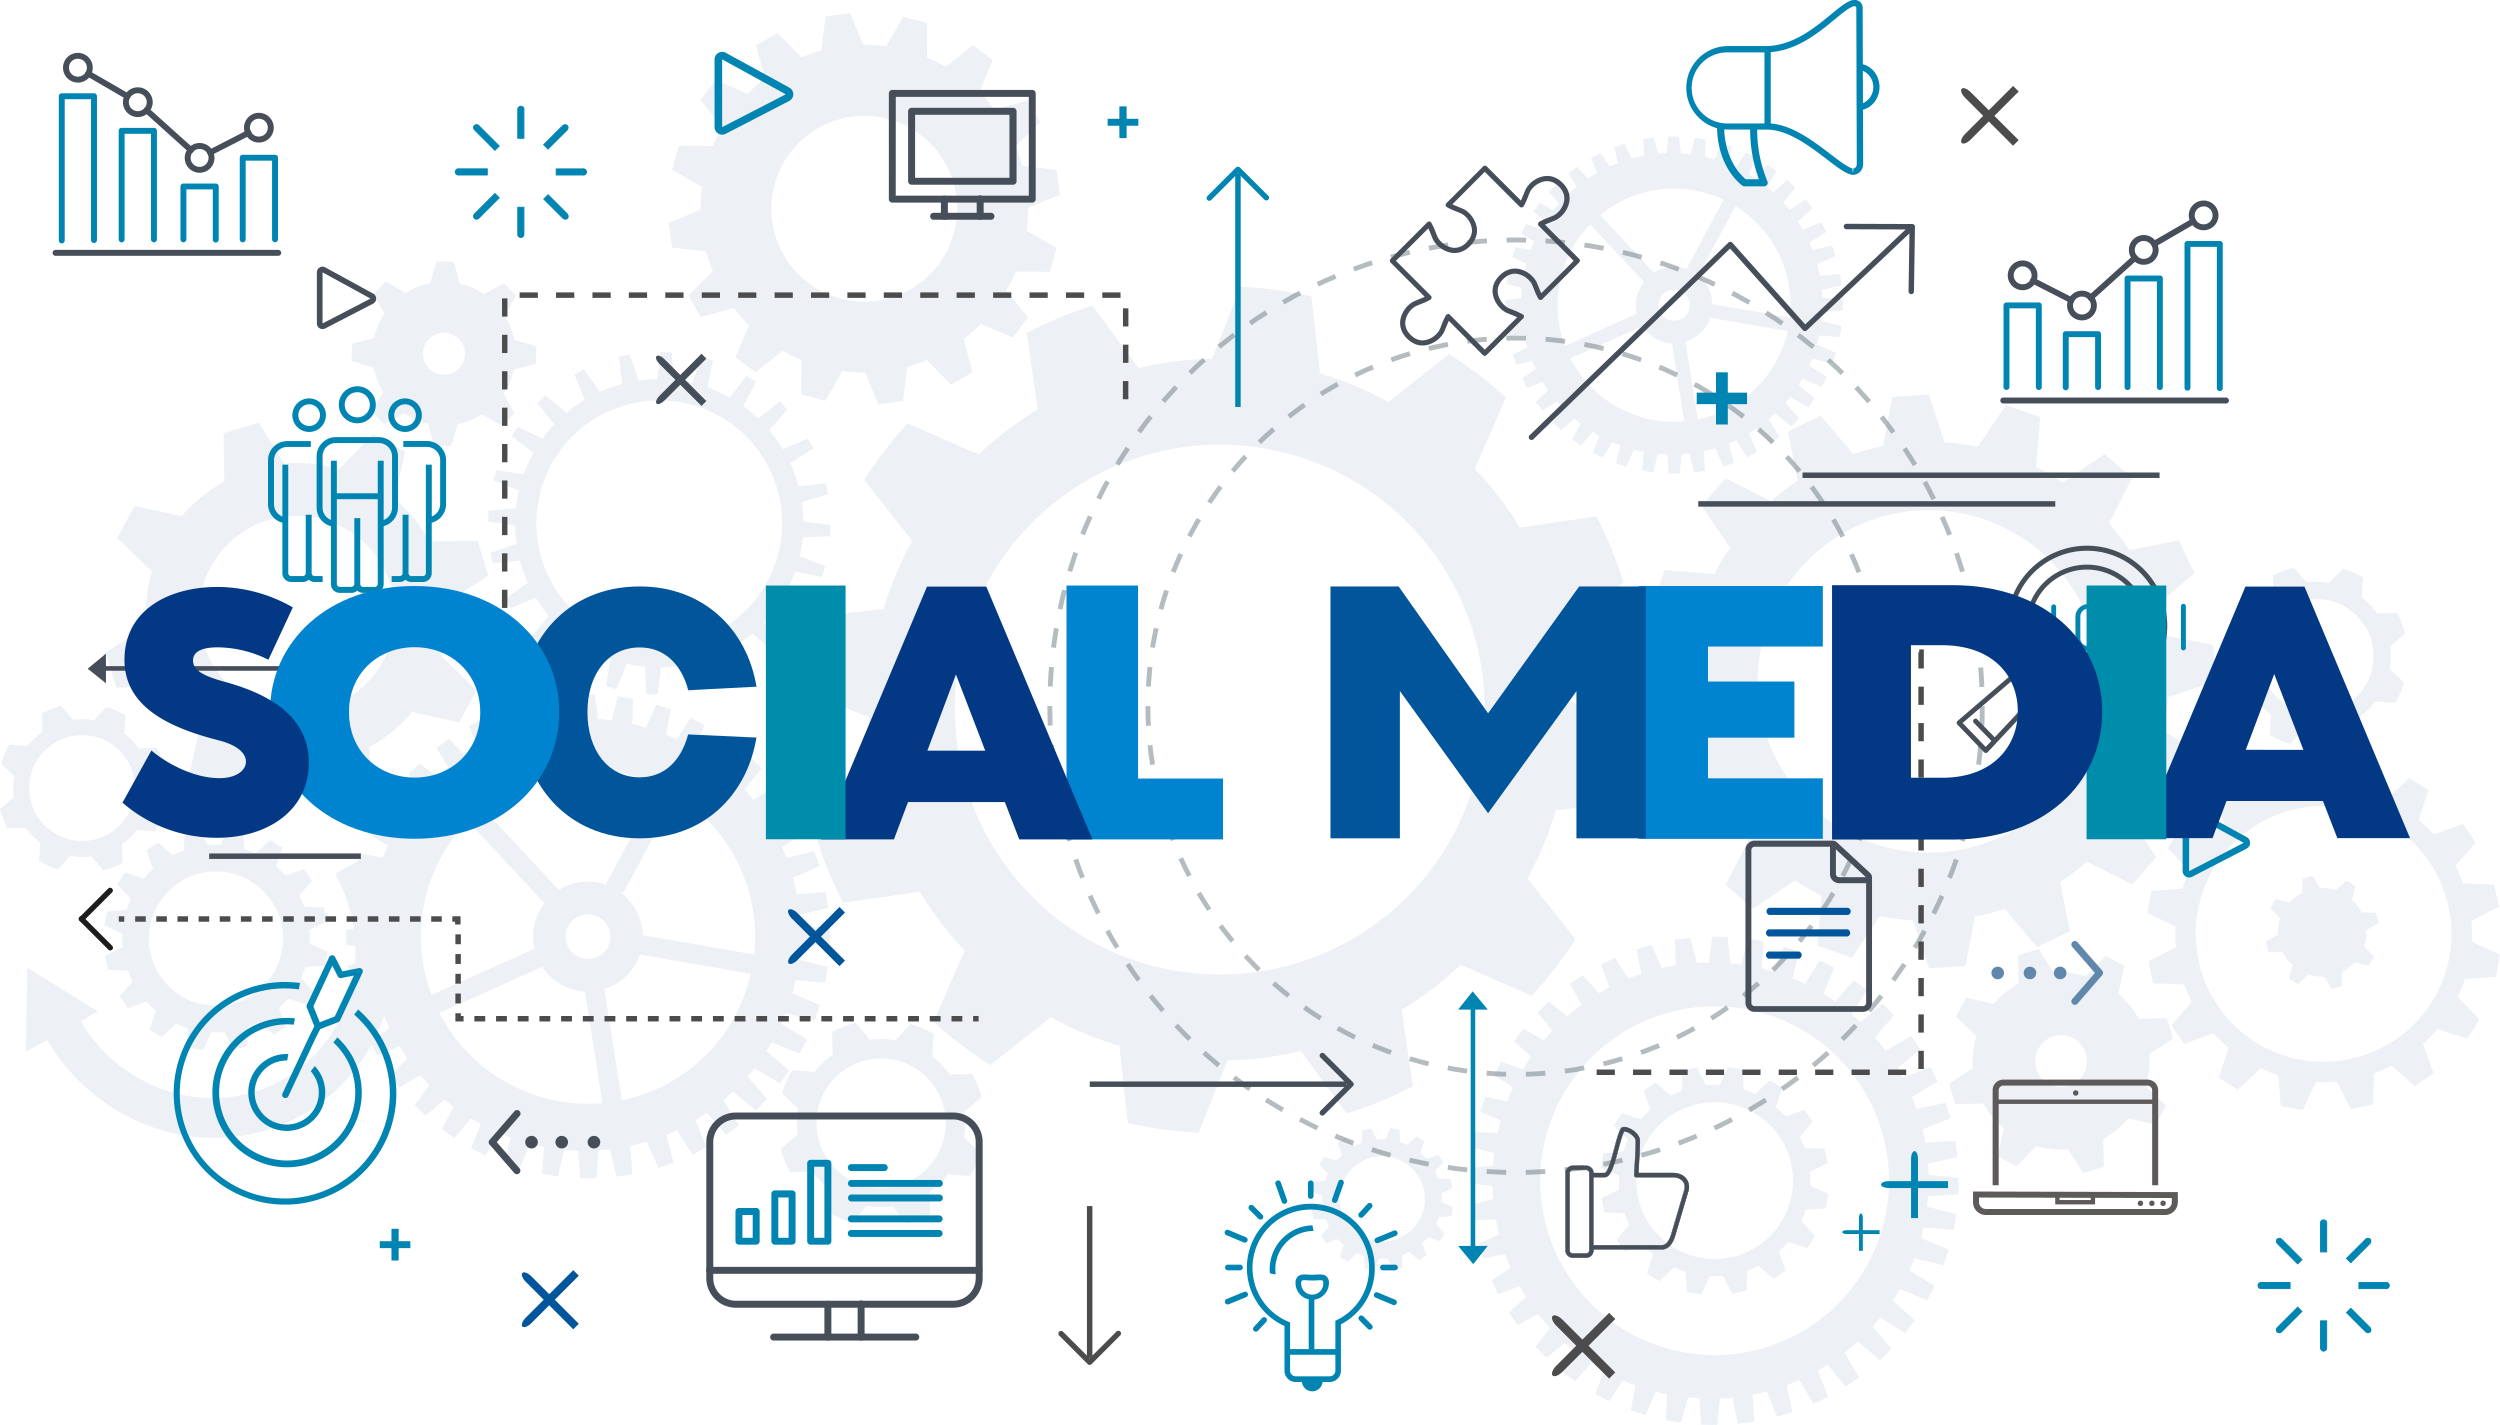 <svg xmlns="http://www.w3.org/2000/svg" viewBox="0 0 1536.98 876.03"><g style="isolation:isolate"><g id="Camada_1" data-name="Camada 1"><g style="opacity:0.12"><path d="M1454.89,571.88l7.48-4.4-1.68-6.38L1452,561a27.12,27.12,0,0,0-6-7.9l2.19-8.42-5.7-3.33-6.27,6a27.24,27.24,0,0,0-9.82-1.34l-4.42-7.5-6.38,1.68-.15,8.72a27.34,27.34,0,0,0-7.88,6l-8.43-2.18-3.33,5.7,6.06,6.26a27.28,27.28,0,0,0-1.35,9.86l-7.49,4.41,1.68,6.38,8.7.15a27.12,27.12,0,0,0,6,7.9l-2.18,8.4,5.7,3.32,6.25-6a27.17,27.17,0,0,0,9.8,1.34l4.39,7.47,6.38-1.68.15-8.66a27.25,27.25,0,0,0,7.94-6l8.39,2.17,3.32-5.7-6-6.23A27,27,0,0,0,1454.89,571.88Z" transform="translate(-0.03 -0.02)" style="fill:#6287ad"></path><path d="M492,582.07l18.09-1.57v-9.92l-18-1.39q-.15-3.37-.46-6.72l17.51-4.22-1.48-9.75-17.82,1.3c-.65-3.41-1.42-6.78-2.34-10.12l16.25-7.1-3.19-9.36-17,4.35c-.85-2.25-1.77-4.48-2.74-6.68l14.76-9.38L491,502.74l-15.9,6.76q-2.1-3.75-4.46-7.36l12.8-11.4-5.93-7.93-14.29,9c-1.73-2.17-3.53-4.29-5.42-6.36l10.61-13-7.13-6.87-12.41,11c-1.77-1.61-3.6-3.18-5.47-4.7l8.38-14.17L443.7,452,433.28,464.4q-2.79-1.86-5.69-3.59L433,445.58l-8.42-4.3-8.51,13.3c-2.19-1-4.39-2-6.62-2.92l3-15.56-9-3-6.26,14.22c-2.8-.84-5.61-1.57-8.44-2.21l.46-15.44-9.33-1.48-3.78,14.67c-2.82-.36-5.63-.63-8.45-.81l-1.94-14.94h-9.46l-1.37,14.75q-3.68.13-7.32.46l-4-14.15-9.4,1.41.83,14.51c-3.67.69-7.32,1.52-10.92,2.51l-6.33-12.89-8.95,3.05,3.29,13.82c-2.43.93-4.83,1.93-7.22,3l-8.11-11.64-8.38,4.37,5.27,13q-4,2.29-7.93,4.87l-9.72-10-7.56,5.66,7.18,11.76q-3.48,2.82-6.78,5.89l-11-8.23-6.57,6.79,8.88,10.38c-1.71,1.93-3.37,3.9-5,5.94l-12.07-6.46-5.49,7.7L248,502.52q-2,3.15-3.92,6.43l-12.81-4.58-4.29,8.42,11.45,7.27c-1.11,2.44-2.14,4.88-3.08,7.35l-13.41-2.6-3,9,12.47,5.48q-1.26,4.56-2.19,9.16L215.46,548,214,557.37l13.31,3.43c-.32,3-.53,6-.64,9l-13.75,1.79V581l13.86,1.29q.23,3.83.66,7.6l-13.51,3.88,1.42,9.34,14.12-.8q1.19,5.57,2.83,11l-12.86,6.32,3,8.94,14-3.35c1,2.35,2,4.66,3.1,7l-12,8.34,4.36,8.38,13.76-5.69q2.31,3.84,4.88,7.53l-10.7,10.38,5.66,7.57,12.84-7.84q2.74,3.21,5.71,6.25l-9.13,12.23,6.79,6.58,11.73-10c1.79,1.52,3.63,3,5.5,4.42l-7.36,13.78,7.69,5.48,10.35-12q2.94,1.82,6,3.5l-6,14.77,8.82,4.5,8.45-13.78q3.47,1.5,7,2.79l-3.78,15.79,9.39,3.12,6.38-15.16c2.86.75,5.72,1.41,8.6,2l-1.21,16.56,9.77,1.56L347,706.93c2.78.26,5.55.42,8.33.5l1.46,16.92h9.9L368,707.23c2.33-.15,4.65-.37,7-.64L379,723.41l9.78-1.49-1.27-17.43q5.14-1.12,10.2-2.63l7.12,16.22,9.37-3.2-4.5-17.3q3.27-1.33,6.46-2.84l9.58,15.09,8.78-4.57-7-16.55q3.57-2.13,7-4.49l12,13.49,7.92-5.92-9.7-15.34c2-1.69,4-3.45,5.92-5.27l14.12,11.5,6.84-7.1-12.09-13.7q2.18-2.5,4.23-5.13l15.77,9.32,5.75-8.05-14.06-11.79q1.68-2.65,3.26-5.41l17.09,7,4.5-8.82-15.71-9.63q1.42-3.18,2.69-6.39l17.88,4.28,3.11-9.4-16.88-7.1c.75-2.66,1.42-5.32,2-8l18.23,1.33,1.55-9.78-17.67-4.25C491.63,587.34,491.83,584.71,492,582.07Zm-28.34,4.76L395.23,575a33.68,33.68,0,0,0-17.79-28.88l5.73,3.07,32.46-60.58A102.72,102.72,0,0,1,463.63,586.83Zm-58.58-104-32.5,60.65,4.87,2.61a33.69,33.69,0,0,0-33.79,1.13l-47.29-50.79A102.72,102.72,0,0,1,405,482.82ZM355.05,588a13.75,13.75,0,1,1,18.6-5.68l0,0A13.76,13.76,0,0,1,355,587.94Zm-84-60.59a102.64,102.64,0,0,1,16.47-22.78l47.23,50.72a34.8,34.8,0,0,0-3,4.59,33.55,33.55,0,0,0-3.12,23.38L265.3,611.7A102.43,102.43,0,0,1,271,527.35Zm42.05,139a102.18,102.18,0,0,1-42.88-43.63l63.18-28.36a33.71,33.71,0,0,0,26.23,15.13l10.77,68.64A102.29,102.29,0,0,1,313,666.34Zm139-42.06a102.48,102.48,0,0,1-69.78,52.1L371.59,608a33.61,33.61,0,0,0,19.71-16.28,34.58,34.58,0,0,0,2.14-4.87l68.19,11.82a102.18,102.18,0,0,1-9.6,25.58Z" transform="translate(-0.03 -0.02)" style="fill:#6287ad"></path><path d="M1004,492.74a266.62,266.62,0,0,0,6-43.48l-44.35-17.68a210.48,210.48,0,0,0-5.79-45.19l38.29-28.22c-2.25-6.95-4.65-13.79-7.37-20.65s-6-13.5-9.32-20l-47,6.84a219.33,219.33,0,0,0-27.67-36.24l19.07-43.66A252.33,252.33,0,0,0,891,217.69l-37.4,29.45a220.42,220.42,0,0,0-42-17.56l-5.31-47.38a257.36,257.36,0,0,0-43.52-5.93l-17.6,44.31A209.81,209.81,0,0,0,700,226.33L671.75,188c-6.88,2.2-13.85,4.55-20.68,7.41s-13.43,5.9-19.88,9.24l6.8,47.08a214.56,214.56,0,0,0-36.28,27.7L558.09,260.3A257.5,257.5,0,0,0,531.27,295l29.51,37.46a214.59,214.59,0,0,0-17.55,42l-47.39,5.28A251.92,251.92,0,0,0,490,423.23L534.24,441A212.86,212.86,0,0,0,540,486.15l-38.34,28.17c2.26,7,4.66,13.92,7.44,20.73s6,13.51,9.26,20l47.08-6.8a222.75,222.75,0,0,0,27.67,36.23L573.9,628.14a254.3,254.3,0,0,0,34.83,26.74l37.36-29.5A206.3,206.3,0,0,0,688.17,643l5.22,47.47a264.87,264.87,0,0,0,43.53,5.89L754.63,652a216.26,216.26,0,0,0,45.17-5.84l28.11,38.39c7.07-2.21,14-4.59,20.82-7.38s13.42-6,19.92-9.27l-6.82-47.06a212.32,212.32,0,0,0,36.24-27.68l43.66,19.14a262.92,262.92,0,0,0,26.83-34.8L939.05,540.1a215.31,215.31,0,0,0,17.58-42ZM743.09,599A162.87,162.87,0,1,1,912.71,443.2h0A162.86,162.86,0,0,1,743.1,599Z" transform="translate(-0.03 -0.02)" style="fill:#6287ad"></path><path d="M510.38,329.67l.3-7-16.71-2a89.23,89.23,0,0,0-1-12l16.14-4.79L507.7,297,491,299.11a87.09,87.09,0,0,0-5.12-14.28l14.16-9.08-3.27-6.2-15.44,6.65a89.1,89.1,0,0,0-8.4-11.73l11.21-12.58-4.82-5.09-13.09,10.58a88.16,88.16,0,0,0-9.26-7.66l7.8-14.93L458.87,231l-10.11,13.43A88.16,88.16,0,0,0,435,238.17l3.34-16.47-6.73-2-6,15.71a88.89,88.89,0,0,0-11.12-1.83L413,216.68l-6.69-.28L404,233.12a87,87,0,0,0-11.29.88l-5.52-16-6.56,1.3,1.84,16.75a88,88,0,0,0-13.65,4.88l-9.75-13.84-5.92,3.12,6.42,15.59a88.62,88.62,0,0,0-11.16,8l-13.14-10.72-4.86,4.6L340.8,261a90.62,90.62,0,0,0-7.17,8.71l-15.34-7.2-3.6,5.65L328,278.48a87.07,87.07,0,0,0-6,13.19L305.27,289l-1.88,6.42,15.66,6.25a87.84,87.84,0,0,0-1.8,10.92l-16.9,1.45-.28,6.69,16.72,2.3a87,87,0,0,0,.88,11.29l-16,5.52,1.35,6.56,16.66-1.84a88,88,0,0,0,4.88,13.65L310.7,368l3.12,5.93,15.61-6.44a88,88,0,0,0,8,11.17l-10.75,13.14,4.61,4.86,13.34-10.4a88.7,88.7,0,0,0,8.72,7.23l-7.2,15.35,5.65,3.59,10.35-13.31a87.3,87.3,0,0,0,13.17,6l-2.69,16.75,6.42,1.89,6.26-15.68a90.24,90.24,0,0,0,11.32,1.86l.73,16.83,7,.3,2-16.71a89.23,89.23,0,0,0,12-1l4.82,16.24,6.87-1.41L428,407.49a88.21,88.21,0,0,0,14.27-5.11l9.09,14.17,6.2-3.27-6.66-15.46a89,89,0,0,0,11.78-8.44l12.54,11.2,5.09-4.82-10.58-13.09a88.16,88.16,0,0,0,7.66-9.26l14.93,7.81L496,375.3l-13.4-10.11a89.25,89.25,0,0,0,6.28-13.79l16.49,3.34,2-6.73-15.72-6a89.56,89.56,0,0,0,1.93-11.63ZM402.14,397.16a75.52,75.52,0,1,1,78.65-72.25h0A75.52,75.52,0,0,1,402.14,397.16Z" transform="translate(-0.03 -0.02)" style="fill:#6287ad"></path><path d="M592.69,699.25a51.45,51.45,0,0,0,.31-15.57l10.39-9a68.94,68.94,0,0,0-2.36-7.43,67.71,67.71,0,0,0-3.31-7l-13.75.4a52.77,52.77,0,0,0-10.78-11.2l.93-13.75a66,66,0,0,0-14.23-6.23l-9.43,10.06a54.18,54.18,0,0,0-15.52-.31l-9-10.38a71.31,71.31,0,0,0-7.39,2.36,69.77,69.77,0,0,0-7,3.3l.44,13.75A53.11,53.11,0,0,0,500.79,659L487,658a67,67,0,0,0-6.2,14.21l10,9.49a51.25,51.25,0,0,0-.3,15.54l-10.37,9a66.07,66.07,0,0,0,2.35,7.39,71.08,71.08,0,0,0,3.3,7.08l13.74-.49a51.06,51.06,0,0,0,10.82,11.24l-.94,13.73a65.3,65.3,0,0,0,14.19,6.25l9.45-10a51.91,51.91,0,0,0,15.54.28l9,10.4a64,64,0,0,0,7.41-2.39,67.49,67.49,0,0,0,7-3.28l-.43-13.74A51.83,51.83,0,0,0,582.79,722l13.73,1a64,64,0,0,0,6.22-14.24Zm-52.64,30.9a39.72,39.72,0,1,1,41.37-38,39.72,39.72,0,0,1-41.37,38Z" transform="translate(-0.03 -0.02)" style="fill:#6287ad"></path><path d="M1534.52,600.58l2.49-13.65-17.32-8a90.23,90.23,0,0,0-.26-12.84l17-8.71-3-13.55-19.1-.69a92.69,92.69,0,0,0-4.7-10.71l12.46-14.47-7.9-11.42L1496.26,513a92.66,92.66,0,0,0-9.26-8.9l6-18.36-11.71-7.45-14.1,13.2a92,92,0,0,0-10.86-4.27l-1.42-19-13.66-2.49-8,17.31a93.14,93.14,0,0,0-12.83.26l-8.72-17-13.55,3-.69,19.1a90.32,90.32,0,0,0-10.68,4.66l-14.45-12.52-11.42,7.9,6.55,17.93a90.61,90.61,0,0,0-8.9,9.27l-18.37-6-7.45,11.71,13.2,14.1a92.07,92.07,0,0,0-4.26,10.87l-19,1.42-2.49,13.65,17.32,8.05a90.23,90.23,0,0,0,.26,12.84l-17,8.71,3,13.55,19.09.69a93.89,93.89,0,0,0,4.66,10.69L1335,630.43l7.89,11.42,17.94-6.55a92.66,92.66,0,0,0,9.26,8.9l-6,18.36,11.71,7.45,14.1-13.2a92,92,0,0,0,10.86,4.27l1.42,19,13.66,2.49,8-17.32a91.58,91.58,0,0,0,12.83-.25l8.72,17,13.55-3,.69-19.1a90.32,90.32,0,0,0,10.68-4.66l14.47,12.47,11.42-7.9-6.55-17.93a90.61,90.61,0,0,0,8.9-9.27l18.37,6,7.45-11.72-13.21-14.1a88,88,0,0,0,4.27-10.86Zm-109.29,52.15a78.62,78.62,0,1,1,81.87-75.23v0a78.61,78.61,0,0,1-81.87,75.21Z" transform="translate(-0.03 -0.02)" style="fill:#6287ad"></path><path d="M1348.43,487.4l7.37-21.17-25.63-17.15a146.51,146.51,0,0,0,2.78-20.54l29.31-9.68-1.44-22.37-30.3-5.86a146.73,146.73,0,0,0-4.78-18.2l23.49-20-9.75-20.18-30.25,6a147.59,147.59,0,0,0-12.6-16.52l14.12-27.82-16.83-14.8-25.79,17.56a146.08,146.08,0,0,0-16.27-9.51l2.47-30.73-21.17-7.37L1216,274.68a148,148,0,0,0-20.54-2.77l-9.65-29.33L1163.45,244l-5.82,30.33a148.47,148.47,0,0,0-18.2,4.77l-20-23.49-20.18,9.76,6,30.24a148.14,148.14,0,0,0-16.51,12.57l-27.82-14.12-14.8,16.84,17.51,25.78a146.08,146.08,0,0,0-9.51,16.27l-30.73-2.47L1016,371.66l25.61,17.16a146.51,146.51,0,0,0-2.78,20.54L1009.54,419l1.43,22.37,30.31,5.85a148.62,148.62,0,0,0,4.77,18.21l-23.49,20,9.76,20.18,30.24-6a146.94,146.94,0,0,0,12.57,16.51L1061,544l16.84,14.81,25.76-17.56a148.58,148.58,0,0,0,16.27,9.51l-2.47,30.73,21.17,7.37,17.16-25.63A146.51,146.51,0,0,0,1176.3,566L1186,595.3l22.37-1.44,5.85-30.3a146.42,146.42,0,0,0,18.21-4.78l20,23.49,20.18-9.76-6-30.24a144.76,144.76,0,0,0,16.5-12.57l27.82,14.12L1325.72,527l-17.56-25.79a146.08,146.08,0,0,0,9.51-16.27Zm-183.14,34.78a105.27,105.27,0,1,1,123.86-82.6,105.28,105.28,0,0,1-123.86,82.6Z" transform="translate(-0.03 -0.02)" style="fill:#6287ad"></path><path d="M1321.39,647.91l14.63-9.29L1332.23,626l-17.36.3a54.54,54.54,0,0,0-12.52-15.38l3.78-17-11.61-6.25-12.1,12.51a53.77,53.77,0,0,0-19.7-2l-9.33-14.7-12.63,3.79.29,17.43a54.36,54.36,0,0,0-15.33,12.48l-17-3.79L1202.47,625l12.52,12.1a54.12,54.12,0,0,0-2,19.77l-14.67,9.31,3.79,12.63,17.39-.29A54.3,54.3,0,0,0,1232,693.88l-3.77,16.91,11.61,6.25,12-12.46a54,54,0,0,0,19.66,2l9.28,14.62,12.64-3.79-.29-17.3a54.13,54.13,0,0,0,15.42-12.53l16.89,3.78,6.26-11.61-12.45-12A54.1,54.1,0,0,0,1321.39,647.91Zm-54.9,20.34A15.89,15.89,0,1,1,1283.05,653a15.89,15.89,0,0,1-16.56,15.21Z" transform="translate(-0.03 -0.02)" style="fill:#6287ad"></path><path d="M1185.41,735.41l18.59-1.16.22-10-18.51-1.88c-.06-2.34-.17-4.67-.35-7l18.13-4-1.28-9.91-18.47,1q-.72-4.12-1.69-8.16l17.16-6.78-2.87-9.57-17.94,3.88c-.88-2.53-1.84-5-2.86-7.48L1191.3,665l-4.35-9-17,6.63q-1.6-3-3.36-5.92l14.07-11.51L1175,637l-15.64,9q-3.12-4.22-6.56-8.17l11.66-13.63-7-7.12-13.58,11.43c-1.76-1.68-3.57-3.3-5.42-4.88l9.32-15-8-6-11.49,13.13q-3.57-2.49-7.29-4.74l6.64-16-8.86-4.6-9,14.49q-3.79-1.83-7.71-3.42L1106,585l-9.49-3.15-6.48,15.41c-2.32-.69-4.66-1.31-7-1.88l1.41-16.55-9.84-1.7-4,15.89q-3.36-.48-6.75-.78L1062.15,576l-9.54-.22-2,16q-3.68,0-7.31.25l-4.08-15.48-9.46,1.23.55,15.68c-2.91.47-5.8,1-8.65,1.69l-6.35-14.24-9.14,2.74,3,15q-4.08,1.37-8,3l-8.32-12.74L984.28,593l5.22,14q-3.29,1.72-6.46,3.62l-9.93-11.13-7.88,5.39,7.12,12.84q-4.56,3.36-8.83,7.07l-11.41-8.95-6.8,6.7,9,11.07c-1.81,1.91-3.55,3.88-5.25,5.89l-12.48-7-5.71,7.64,10.47,9.48q-2.67,3.85-5.07,7.91L923,652.67l-4.4,8.47,11.69,7.54c-1.28,2.73-2.48,5.51-3.58,8.34l-13.66-2.65-3,9.06L922.73,689c-.71,2.5-1.36,5-1.93,7.58L907,696l-1.62,9.41L918.65,709c-.31,2.5-.55,5-.74,7.56L904.25,718l-.21,9.54,13.6,1.6c.06,2.69.2,5.38.42,8l-13.33,3.51,1.23,9.47,13.75-.49c.56,3.14,1.23,6.23,2,9.29l-12.65,5.67,2.74,9.14L925.41,771c1,2.85,2.14,5.66,3.34,8.42L917,787.08l4.15,8.59,13.17-4.9c1.25,2.24,2.57,4.45,3.94,6.62l-10.59,9.45,5.39,7.87,12.49-6.92q3.51,4.55,7.39,8.77L944.06,828l6.7,6.8,11.3-9.21q2.85,2.57,5.87,5l-7.24,12.84,7.65,5.71,10-11c2.53,1.66,5.1,3.23,7.74,4.71l-5.18,14.14,8.47,4.4,8.24-12.77c2.6,1.15,5.25,2.21,7.93,3.19l-2.93,15.13,9.06,3,6.26-14.26c2.3.59,4.61,1.13,7,1.6l-.66,15.76,9.4,1.62,4.17-15.41c2.32.24,4.65.43,7,.55l1,16.08,10,.22,1.64-16.24c2.54-.1,5.07-.28,7.57-.53l3.5,16,9.9-1.29-.84-16.58c2.92-.57,5.82-1.23,8.68-2l6.16,15.59,9.57-2.86-3.58-16.6c2.63-1,5.22-2,7.79-3.18l8.75,14.73,9-4.35-6.35-16.16q3.07-1.74,6-3.63l11.07,13.52,8.24-5.64-8.8-15.3q4.2-3.27,8.12-6.87l13.59,11.63,7.12-7-11.61-13.79c1.59-1.77,3.13-3.57,4.63-5.42l15.33,9.52,6-8-13.69-12q2.31-3.5,4.41-7.16l16.85,7,4.6-8.87-15.55-9.7c1.1-2.42,2.12-4.89,3.07-7.39l17.89,4.28,3.15-9.48-17-7.16c.59-2.15,1.12-4.33,1.6-6.52l18.44,1.56,1.69-9.84-18-4.56C1185.06,739.66,1185.25,737.58,1185.41,735.41ZM1049.63,833a107.18,107.18,0,1,1,111.62-102.55A107.19,107.19,0,0,1,1049.63,833Z" transform="translate(-0.03 -0.02)" style="fill:#6287ad"></path><path d="M1122.47,742.89l1.6-8.8-11.16-5.19a60.22,60.22,0,0,0-.17-8.28l11-5.62-1.94-8.74-12.31-.44a61.05,61.05,0,0,0-3-6.89l8-9.33-5.09-7.36-11.56,4.22a59.16,59.16,0,0,0-6-5.74l3.86-11.84-7.55-4.8-9.09,8.51a58.41,58.41,0,0,0-7-2.75l-.91-12.28-8.81-1.6-5.19,11.16a60.07,60.07,0,0,0-8.27.17l-5.63-11-8.73,1.94-.45,12.31a61.7,61.7,0,0,0-6.88,3l-9.34-8-7.36,5.09,4.22,11.56a59.16,59.16,0,0,0-5.74,6l-11.84-3.86-4.8,7.55,8.51,9.09a58.41,58.41,0,0,0-2.75,7l-12.27.91-1.61,8.81,11.17,5.19a60.07,60.07,0,0,0,.16,8.27l-11,5.63,1.94,8.73,12.32.45a57.49,57.49,0,0,0,3,6.88l-8,9.34,5.1,7.36,11.56-4.22a59.16,59.16,0,0,0,6,5.74l-3.86,11.84,7.55,4.8,9.1-8.51a56.78,56.78,0,0,0,7,2.75l.92,12.27,8.8,1.61,5.19-11.17a60.21,60.21,0,0,0,8.28-.16l5.62,11,8.74-1.94.44-12.32a57.64,57.64,0,0,0,6.89-3l9.33,8,7.36-5.1-4.25-11.55a59.16,59.16,0,0,0,5.74-6l11.84,3.86,4.8-7.56-8.51-9.09a56.78,56.78,0,0,0,2.75-7ZM1052.1,774a48.19,48.19,0,1,1,50.19-46.11A48.19,48.19,0,0,1,1052.1,774Z" transform="translate(-0.03 -0.02)" style="fill:#6287ad"></path><path d="M1120.29,192l12.62-1.1V184l-12.55-1c-.07-1.57-.17-3.14-.32-4.7l12.22-2.94-1-6.82-12.43.9c-.46-2.37-1-4.73-1.64-7.05l11.35-5-2.23-6.53-11.88,3c-.59-1.57-1.22-3.13-1.91-4.66l10.31-6.54-3.2-6.08-11.1,4.72q-1.47-2.62-3.11-5.14l8.93-8-4.14-5.53-10,6.31q-1.82-2.26-3.78-4.44l7.4-9.08-5-4.8-8.66,7.65c-1.24-1.13-2.51-2.22-3.82-3.29l5.85-9.88-5.62-4-7.28,8.68q-1.93-1.31-4-2.51l3.81-10.63-5.88-3L1067.3,103c-1.54-.73-3.08-1.39-4.63-2l2.11-10.86-6.26-2.08L1054.16,98q-2.94-.87-5.89-1.55l.32-10.76-6.52-1-2.63,10.24c-2-.25-3.93-.44-5.9-.56l-1.36-10.44h-6.55l-1,10.3c-1.71.06-3.41.16-5.11.32l-2.84-9.91-6.52,1,.58,10.13q-3.86.72-7.62,1.75l-4.42-9-6.24,2.13,2.29,9.6c-1.7.67-3.37,1.36-5,2.09l-5.66-8.12-5.85,3,3.67,9c-1.88,1.06-3.72,2.2-5.53,3.4l-6.78-7-5.28,3.95,5,8.2c-1.62,1.33-3.2,2.71-4.73,4.12l-7.71-5.75-4.58,4.74,6.19,7.25c-1.19,1.34-2.35,2.71-3.47,4.14l-8.42-4.51-3.83,5.37,7.19,6.22c-1,1.47-1.86,3-2.73,4.49l-8.94-3.2-3,5.88,8,5.07c-.77,1.7-1.48,3.41-2.15,5.13l-9.36-1.82-2.07,6.26,8.71,3.83c-.59,2.12-1.11,4.25-1.54,6.39l-9.57-.29-1,6.51,9.29,2.4q-.33,3.12-.45,6.24l-9.59,1.25v6.6l9.67.9c.1,1.77.26,3.54.46,5.3L926.26,200l1,6.52,9.86-.57c.55,2.59,1.2,5.16,2,7.69l-9,4.41,2.13,6.24,9.8-2.34c.67,1.64,1.4,3.25,2.16,4.85l-8.35,5.83,3,5.84,9.51-3.86c1.08,1.78,2.21,3.54,3.41,5.25l-7.47,7.25,4,5.28,9-5.48c1.27,1.5,2.6,3,4,4.37L955,259.84l4.73,4.59,8.19-7q1.86,1.57,3.84,3.08l-5.14,9.61,5.37,3.83,7.22-8.34c1.33.85,2.73,1.67,4.19,2.44l-4.2,10.31,6.15,3.14,5.9-9.62c1.61.7,3.24,1.35,4.87,1.95l-2.63,11L1000,287l4.45-10.57c2,.52,4,1,6,1.36l-.84,11.56,6.82,1.09,2.74-11.41q2.91.27,5.81.36l1,11.8h6.9l.92-11.95c1.63-.11,3.25-.25,4.86-.44l2.82,11.73,6.83-1-.89-12.16q3.6-.78,7.12-1.84l5,11.32,6.54-2.23-3.18-12q2.28-.93,4.5-2l6.69,10.54,6.12-3.19-4.91-11.55c1.66-1,3.3-2,4.9-3.13l8.39,9.41,5.52-4.13-6.77-10.71c1.41-1.18,2.78-2.41,4.13-3.68l9.86,8,4.8-5-8.44-9.56q1.5-1.74,3-3.58l11,6.51,4-5.62-9.81-8.23c.78-1.23,1.54-2.48,2.27-3.77l11.93,4.85,3.14-6.15-11-6.72c.67-1.47,1.29-3,1.88-4.46l12.48,3,2.17-6.56L1117,211.9q.78-2.79,1.4-5.59l12.71.93,1.09-6.82-12.33-3C1120,195.67,1120.19,193.83,1120.29,192Zm-19.79,3.32L1052.77,187a23.51,23.51,0,0,0-12.41-20.15l4,2.14L1067,126.74a71.67,71.67,0,0,1,33.5,68.58Zm-40.87-72.58L1037,165.07l3.4,1.82a23.51,23.51,0,0,0-23.57.79l-33-35.45A71.67,71.67,0,0,1,1059.63,122.74Zm-34.9,73.35a9.6,9.6,0,1,1,13-3.93,9.6,9.6,0,0,1-13,3.93h0ZM966.1,153.81a71.81,71.81,0,0,1,11.53-15.88l33,35.39a24,24,0,0,0-2.07,3.2,23.4,23.4,0,0,0-2.19,16.31l-44.19,19.84a71.47,71.47,0,0,1,3.91-58.86Zm29.34,97a71.28,71.28,0,0,1-29.92-30.44l44.11-19.79a23.58,23.58,0,0,0,18.31,10.56l7.52,47.9a71.41,71.41,0,0,1-40-8.25Zm97-29.34a71.48,71.48,0,0,1-48.7,36.35l-7.48-47.71a23.46,23.46,0,0,0,15.24-14.76l47.63,8.27a71.51,71.51,0,0,1-6.71,17.83Z" transform="translate(-0.03 -0.02)" style="fill:#6287ad"></path><path d="M275.18,369.91l25-15.87-6.47-21.58-29.66.5a93,93,0,0,0-21.42-26.26l6.47-29L229.27,267l-20.64,21.39A92.24,92.24,0,0,0,175,285L159,259.87l-21.58,6.47.5,29.77a93.15,93.15,0,0,0-26.19,21.32l-29-6.48L72.08,330.79l21.38,20.67A92.68,92.68,0,0,0,90,385.24L65,401.14l6.47,21.58,29.71-.5a93.08,93.08,0,0,0,21.42,26.28l-6.44,28.88L136,488.06l20.6-21.3a92.55,92.55,0,0,0,33.59,3.45l15.86,25,21.58-6.47-.5-29.55a93.06,93.06,0,0,0,26.39-21.46l28.87,6.45L293,424.34l-21.26-20.55A92.34,92.34,0,0,0,275.18,369.91ZM180,437.83a60.36,60.36,0,1,1,62.86-57.75h0A60.35,60.35,0,0,1,180,437.83Z" transform="translate(-0.03 -0.02)" style="fill:#6287ad"></path><path d="M1461.54,377.16a45.13,45.13,0,0,0-9.53-9.93l.9-12.11a61.09,61.09,0,0,0-6.12-3.17,59.33,59.33,0,0,0-6.46-2.35l-8.35,8.83a46.88,46.88,0,0,0-13.74-.29l-8-9.18a58.07,58.07,0,0,0-12.79,5l.37,12.18a47.85,47.85,0,0,0-9.9,9.48l-12.12-.86a66.23,66.23,0,0,0-3.16,6.09,61.67,61.67,0,0,0-2.35,6.47l8.86,8.33a46.34,46.34,0,0,0-.31,13.71l-9.2,8a59,59,0,0,0,5,12.76l12.19-.31a45.35,45.35,0,0,0,9.5,9.91l-.84,12.13a63.68,63.68,0,0,0,6.08,3.16,59.88,59.88,0,0,0,6.49,2.36l8.28-8.88a45.17,45.17,0,0,0,13.78.29l8,9.17A57.51,57.51,0,0,0,1450.9,453l-.36-12.18a45.86,45.86,0,0,0,9.9-9.52l12.12.89a54.79,54.79,0,0,0,5.5-12.56l-8.84-8.33a45.8,45.8,0,0,0,.29-13.73l9.19-8a56.7,56.7,0,0,0-5-12.8Zm-13.66,52.17a35.09,35.09,0,1,1,2.17-49.58,35.09,35.09,0,0,1-2.17,49.58Z" transform="translate(-0.03 -0.02)" style="fill:#6287ad"></path><path d="M316,227.21l13.58-3.63.15-10.69-13.5-4A44.1,44.1,0,0,0,310.27,194l7.06-12.2-7.45-7.66-12.41,6.72a43.73,43.73,0,0,0-14.74-6.35l-3.64-13.64-10.69-.15-4,13.55a44.07,44.07,0,0,0-14.89,5.91l-12.22-7.07-7.66,7.46,6.73,12.41A44,44,0,0,0,230,207.72l-13.6,3.63L216.22,222l13.52,4a44.18,44.18,0,0,0,5.89,15l-7,12.16,7.45,7.66,12.36-6.7a44.12,44.12,0,0,0,14.72,6.35L266.77,274l10.69.15,4-13.45a44,44,0,0,0,15-6l12.15,7,7.66-7.45L309.63,242A44.18,44.18,0,0,0,316,227.21Zm-47.41,2.37a12.89,12.89,0,1,1,16.51-7.73,12.9,12.9,0,0,1-16.51,7.73Z" transform="translate(-0.03 -0.02)" style="fill:#6287ad"></path><path d="M892.37,747.73l1-5.49-7-3.24a37,37,0,0,0-.1-5.16l6.84-3.51-1.21-5.45-7.69-.28a35.59,35.59,0,0,0-1.87-4.3l5-5.82-3.17-4.6L877,712.52a35.06,35.06,0,0,0-3.73-3.58l2.41-7.36-4.71-3-5.67,5.31a38,38,0,0,0-4.37-1.71l-.57-7.66-5.5-1-3.24,7a37.05,37.05,0,0,0-5.16.11l-3.51-6.84L837.45,695l-.28,7.68a35.51,35.51,0,0,0-4.29,1.88l-5.83-5-4.59,3.18,2.63,7.21a38.21,38.21,0,0,0-3.58,3.73l-7.39-2.41-3,4.72,5.31,5.67a38.1,38.1,0,0,0-1.72,4.37l-7.66.57-1,5.49,7,3.24a37.19,37.19,0,0,0,.1,5.17l-6.84,3.5,1.21,5.46,7.69.27a35.59,35.59,0,0,0,1.87,4.3l-5,5.82,3.17,4.6,7.22-2.64a35.06,35.06,0,0,0,3.73,3.58l-2.41,7.39,4.71,3,5.67-5.31a38,38,0,0,0,4.37,1.71l.57,7.66,5.5,1,3.24-7a37.05,37.05,0,0,0,5.16-.11l3.51,6.84,5.45-1.21.28-7.68a35.51,35.51,0,0,0,4.29-1.88l5.83,5,4.59-3.18-2.63-7.21a38.21,38.21,0,0,0,3.58-3.73l7.39,2.41,3-4.71L883,752.7a38.1,38.1,0,0,0,1.72-4.37Zm-43.74,15.59A26.22,26.22,0,1,1,876,738.23a26.22,26.22,0,0,1-27.32,25.09Z" transform="translate(-0.03 -0.02)" style="fill:#6287ad"></path><path d="M199.81,593.73l1.58-8.64-11-5.09a57.91,57.91,0,0,0-.16-8.12L201,566.36l-1.91-8.57L187,557.36a57.43,57.43,0,0,0-3-6.76l7.89-9.16-5-7.22-11.26,4.14a58.8,58.8,0,0,0-5.86-5.63l3.78-11.62-7.41-4.71-8.92,8.35a56.27,56.27,0,0,0-6.87-2.7l-.9-12-8.64-1.58-5.09,11a57.48,57.48,0,0,0-8.09.11l-5.52-10.76-8.57,1.91-.43,12.08a57.85,57.85,0,0,0-6.76,3l-9.16-7.88-7.22,5,4.14,11.34a57.83,57.83,0,0,0-5.63,5.87L76.86,536.3l-4.71,7.41,8.35,8.92a60.43,60.43,0,0,0-2.7,6.87l-12,.9L64.23,569l11,5.09a56.43,56.43,0,0,0,.17,8.12l-10.76,5.52,1.9,8.57,12.09.43a55.46,55.46,0,0,0,2.94,6.76l-7.94,9.12,5,7.22L90,615.73a58.8,58.8,0,0,0,5.86,5.63L92.05,633l7.41,4.71,8.92-8.35a60.43,60.43,0,0,0,6.87,2.7l.9,12,8.64,1.58,5.09-11a57.91,57.91,0,0,0,8.12-.16l5.52,10.75,8.57-1.9.44-12.08a59,59,0,0,0,6.75-3l9.16,7.88,7.22-5-4.14-11.35a56.66,56.66,0,0,0,5.63-5.86l11.62,3.79,4.71-7.41-8.35-8.92a56.27,56.27,0,0,0,2.7-6.87ZM131,618.25a41.24,41.24,0,1,1,43-39.46,41.23,41.23,0,0,1-43,39.46Z" transform="translate(-0.03 -0.02)" style="fill:#6287ad"></path><path d="M85.16,460.15a41.5,41.5,0,0,0-8.83-9.21l.83-11.22a55.18,55.18,0,0,0-5.66-2.94,55.83,55.83,0,0,0-6-2.18l-7.74,8.18A43.46,43.46,0,0,0,45,442.52L37.63,434a53.08,53.08,0,0,0-11.85,4.62l.34,11.28A44.7,44.7,0,0,0,17,458.7l-11.24-.8a63.46,63.46,0,0,0-2.93,5.68,57.89,57.89,0,0,0-2.15,6l8.21,7.72A43,43,0,0,0,8.56,490L0,497.41a54.23,54.23,0,0,0,4.6,11.79l11.3-.29a41.71,41.71,0,0,0,8.81,9.18L24,529.34a56.68,56.68,0,0,0,5.63,2.93,58.13,58.13,0,0,0,6,2.19l7.68-8.23a41.75,41.75,0,0,0,12.77.26l7.4,8.51a53.56,53.56,0,0,0,11.84-4.58L75,519.12a41.94,41.94,0,0,0,9.17-8.82l11.24.82a50.51,50.51,0,0,0,2.91-5.67,53.1,53.1,0,0,0,2.19-6l-8.2-7.73A42.38,42.38,0,0,0,92.53,479l8.51-7.38a52,52,0,0,0-4.62-11.86ZM72.5,508.5a32.53,32.53,0,1,1,2-46h0a32.52,32.52,0,0,1-2,45.95Z" transform="translate(-0.03 -0.02)" style="fill:#6287ad"></path><path d="M206,537.18a96.57,96.57,0,0,1,9.62,71.4c-6.18,24-21.18,43.64-42.27,55.42A87.8,87.8,0,0,1,104,671a96.43,96.43,0,0,1-54.35-43.13l10.64-6-43.54-27-.85,51.81L29,639.32a123.61,123.61,0,0,0,29.11,33.8A119.69,119.69,0,0,0,98,694.38a113.31,113.31,0,0,0,44.14,4.69,109.48,109.48,0,0,0,77.52-43.26,113.55,113.55,0,0,0,19.14-40,119.64,119.64,0,0,0,2.8-45.1,123.9,123.9,0,0,0-14.88-45Z" transform="translate(-0.03 -0.02)" style="fill:#6287ad"></path><path d="M645.55,167.14l4-14.8-18.31-10.46a101.32,101.32,0,0,0,.89-14.14l19.52-8-2-15.22-21-2.51a100.5,100.5,0,0,0-4.14-12.19l15-14.78-7.64-13.29L611.52,67.3a100.92,100.92,0,0,0-9.38-10.65L610.42,37l-12.2-9.27L581.49,41a100,100,0,0,0-11.56-5.7l.19-21.08-14.8-4L544.86,28.49a101.33,101.33,0,0,0-14.14-.9l-8-19.52-15.19,2.07-2.52,21a100.5,100.5,0,0,0-12.19,4.14l-14.75-15-13.29,7.64,5.56,20.33a100.4,100.4,0,0,0-10.65,9.43L440,49.3l-9.28,12.2L444,78.23a101.59,101.59,0,0,0-5.7,11.56l-21.08-.21-4,14.8,18.32,10.46a101.33,101.33,0,0,0-.9,14.14l-19.52,8,2.07,15.18,20.95,2.52a100.5,100.5,0,0,0,4.14,12.19l-15.05,14.78,7.64,13.29,20.34-5.56A99.84,99.84,0,0,0,460.56,200l-8.28,19.66,12.2,9.28,16.74-13.23a100,100,0,0,0,11.56,5.7l-.2,21.08,14.8,4,10.46-18.32a101.33,101.33,0,0,0,14.14.9l8,19.52,15.22-2,2.52-21a102.72,102.72,0,0,0,12.18-4.14l14.78,15.05L598,228.85l-5.55-20.27a100.83,100.83,0,0,0,10.65-9.37l19.66,8.28,9.28-12.2-13.24-16.74a99,99,0,0,0,5.7-11.55Zm-94.12,14.65a57.09,57.09,0,1,1,33.4-73.51h0a57.08,57.08,0,0,1-33.39,73.5Z" transform="translate(-0.03 -0.02)" style="fill:#6287ad"></path></g><g style="opacity:0.5"><circle cx="932.06" cy="434.18" r="226.35" style="fill:none;stroke:#6b7a7f;stroke-miterlimit:10;stroke-width:3px;stroke-dasharray:12.053,12.053"></circle><circle cx="932.06" cy="434.18" r="286.65" style="fill:none;stroke:#6b7a7f;stroke-miterlimit:10;stroke-width:3px;stroke-dasharray:12.008,12.008"></circle></g><path d="M1176.9,138.26a1.71,1.71,0,0,0-1.19-.51l-40.49-.15h0a1.68,1.68,0,0,0,0,3.36l36.38.14-61.75,58.35-44.8-50.19a1.64,1.64,0,0,0-1.19-.56,1.7,1.7,0,0,0-1.23.47L940.33,267.71a1.68,1.68,0,0,0,2.33,2.41l121-117.32L1108.44,203a1.68,1.68,0,0,0,2.41.1l63.08-59.61-.54,35.67a1.68,1.68,0,0,0,1.65,1.71h0a1.68,1.68,0,0,0,1.68-1.65l.61-39.74A1.71,1.71,0,0,0,1176.9,138.26Z" transform="translate(-0.03 -0.02)" style="fill:#464e59"></path><path d="M1208.17,60.15l29.46,29.48,3.45-3.45L1211.63,56.7c-2.12-2.12-4.62-3.08-5.57-2.12S1206.05,58,1208.17,60.15Z" transform="translate(-0.03 -0.02)" style="fill:#4c4c4c"></path><path d="M1211.63,85.79l29.49-29.49-3.45-3.45-29.49,29.49c-2.12,2.12-3.07,4.61-2.12,5.57S1209.5,87.91,1211.63,85.79Z" transform="translate(-0.03 -0.02)" style="fill:#4c4c4c"></path><path d="M831.81,665.39l-17.63-17.63a1.68,1.68,0,0,0-2.38,2.37l14.77,14.77H670v3.36H826.57L811.8,683a1.68,1.68,0,0,0,2.38,2.38l17.63-17.64a1.67,1.67,0,0,0,0-2.36Zm-3.94.81.38.38-.38.37Z" transform="translate(-0.03 -0.02)" style="fill:#464e59"></path><rect x="1108.19" y="290.49" width="219.49" height="3.36" style="fill:#464e59"></rect><rect x="1044.08" y="308.12" width="219.49" height="3.36" style="fill:#464e59"></rect><path d="M1129.33,517.86a3.62,3.62,0,0,0-2.46-1h-48.12a5.64,5.64,0,0,0-5.63,5.63v94a5.64,5.64,0,0,0,5.63,5.63h66.55a5.64,5.64,0,0,0,5.63-5.63V539.43a3.63,3.63,0,0,0-1.16-2.66Zm-.61,4.37,18.48,17.09h-16.47a2,2,0,0,1-2-2Zm16.58,96.35h-66.55a2,2,0,0,1-2-2v-94a2,2,0,0,1,2-2h46.34v16.79a5.64,5.64,0,0,0,5.64,5.63h16.58v73.58a2,2,0,0,1-2,2Z" transform="translate(-0.03 -0.02)" style="fill:#464e59"></path><path d="M1136.14,558.12h-48.36a2.28,2.28,0,0,0,0,4.41h48.36a2.28,2.28,0,0,0,0-4.41Z" transform="translate(-0.03 -0.02)" style="fill:#00559b"></path><path d="M1135.81,571.36h-48.35a2.28,2.28,0,0,0,0,4.41h48.35a2.28,2.28,0,0,0,0-4.41Z" transform="translate(-0.03 -0.02)" style="fill:#00559b"></path><path d="M1106,585h-18.54a2.28,2.28,0,0,0,0,4.41H1106a2.28,2.28,0,0,0,0-4.41Z" transform="translate(-0.03 -0.02)" style="fill:#00559b"></path><rect x="128.6" y="524.7" width="93.25" height="3.36" style="fill:#464e59"></rect><path d="M441.63,82.13a4.58,4.58,0,0,0,4.52.16l39.09-20.22a4.62,4.62,0,0,0,.1-8.16L446.25,32.47A4.64,4.64,0,0,0,444,31.9a4.7,4.7,0,0,0-2.4.68,4.65,4.65,0,0,0-2.27,4v41.6A4.61,4.61,0,0,0,441.63,82.13ZM444,36.52,483.11,58,444,78.18Z" transform="translate(-0.03 -0.02)" style="fill:#0084b2"></path><circle cx="1228.19" cy="598.17" r="3.88" style="fill:#6287ad"></circle><circle cx="1248" cy="598.17" r="3.88" style="fill:#6287ad"></circle><circle cx="1266.57" cy="598.17" r="3.88" style="fill:#6287ad"></circle><path d="M1277.22,579.24a2.16,2.16,0,0,0-3.26,2.83l14,16.12-14,16.12a2.16,2.16,0,0,0,3.07,3,2,2,0,0,0,.19-.22l15.22-17.55a2.17,2.17,0,0,0,0-2.83Z" transform="translate(-0.03 -0.02)" style="fill:#6287ad"></path><path d="M1343.83,538.92a4,4,0,0,0,3.89.14l33.53-17.35a4,4,0,0,0,.09-7l-33.54-18.4a4,4,0,0,0-5.91,3.51v35.76A4,4,0,0,0,1343.83,538.92Zm2.06-39.13,33.54,18.39-33.54,17.4Z" transform="translate(-0.03 -0.02)" style="fill:#0084b2"></path><path d="M196.52,201.84a3.48,3.48,0,0,0,3.41.12l29.46-15.25A3.48,3.48,0,0,0,230.9,182a3.44,3.44,0,0,0-1.43-1.47L200,164.4a3.5,3.5,0,0,0-1.68-.43,3.44,3.44,0,0,0-1.77.49,3.49,3.49,0,0,0-1.71,3v31.4A3.48,3.48,0,0,0,196.52,201.84Zm1.81-34.38,29.46,16.12-29.46,15.28Z" transform="translate(-0.03 -0.02)" style="fill:#464e59"></path><path d="M1036.86,724.89c-1.75-2.41-4.71-3.73-8.33-3.73h-21.2c.23-4,.88-15.69.88-19.68s-4.72-7.42-8.12-8.33c-2.36-.63-3.28.24-3.61.82-1.43,2.47-2.7,7.22-4,12.25-1,3.82-2.07,7.76-3.19,10.71-1.61,4.18-2.59,4.23-2.63,4.23h-7a4.46,4.46,0,0,0-4.44-4.45H967a4.46,4.46,0,0,0-4.44,4.45v47.62a4.44,4.44,0,0,0,4.44,4.44h8.26a4.44,4.44,0,0,0,4.44-4.44v-.67h41.9c4.86,0,7-4.47,8.18-7.83v-.06l8.25-27.91A8.22,8.22,0,0,0,1036.86,724.89ZM977.1,768.78a1.9,1.9,0,0,1-1.9,1.9h-8.26a1.9,1.9,0,0,1-1.9-1.9h0V721.16a1.91,1.91,0,0,1,1.9-1.91h8.26a1.91,1.91,0,0,1,1.9,1.91Zm58.46-37.2-8.24,27.91c-1.91,5.38-4,6.1-5.78,6.1h-41.9v-41.8h7c3.54,0,5.49-6.36,8.28-16.82,1.2-4.51,2.44-9.16,3.65-11.42a9.06,9.06,0,0,1,4.34,1.91c1.77,1.32,2.78,2.82,2.78,4.11,0,4.67-.94,20.71-1,20.87a1.27,1.27,0,0,0,.34,1,1.3,1.3,0,0,0,.93.4h22.54a7.64,7.64,0,0,1,6.28,2.68A5.73,5.73,0,0,1,1035.56,731.58Z" transform="translate(-0.03 -0.02)" style="fill:#464e59"></path><path d="M975.2,773.37h-8.26a4.61,4.61,0,0,1-4.59-4.59V721.16a4.61,4.61,0,0,1,4.59-4.59h8.26a4.6,4.6,0,0,1,4.59,4.46h6.84s1-.12,2.49-4.14c1.12-2.93,2.17-6.87,3.19-10.68,1.34-5.05,2.61-9.81,4-12.29.35-.62,1.32-1.55,3.77-.9,3.46.93,8.24,4.39,8.24,8.48,0,3.87-.6,14.82-.87,19.53h21c3.67,0,6.67,1.35,8.45,3.79a8.42,8.42,0,0,1,1.15,7.59l-8.24,27.9v.07c-1.2,3.4-3.37,7.93-8.32,7.93H979.74v.51A4.6,4.6,0,0,1,975.2,773.37Zm-8.26-56.51a4.3,4.3,0,0,0-4.29,4.3v47.62a4.3,4.3,0,0,0,4.29,4.29h8.26a4.3,4.3,0,0,0,4.29-4.29V768h42c4.76,0,6.87-4.41,8-7.73h0l8.25-27.91a8.07,8.07,0,0,0-1.11-7.32h0c-1.73-2.37-4.64-3.67-8.21-3.67h-21.35v-.16c.27-4.61.88-15.77.88-19.67s-4.65-7.29-8-8.19c-2.27-.61-3.13.21-3.45.76-1.41,2.44-2.68,7.19-4,12.21A108.56,108.56,0,0,1,989.34,717c-1.58,4.12-2.57,4.33-2.76,4.33h-7.13v-.19a4.3,4.3,0,0,0-4.29-4.3Zm8.26,54h-8.26a2.06,2.06,0,0,1-2-2v-47.7a2.06,2.06,0,0,1,2-2h8.26a2.06,2.06,0,0,1,2,2v47.62a2.06,2.06,0,0,1-2,2.05Zm-8.26-51.43a1.75,1.75,0,0,0-1.75,1.75h0v47.59a1.75,1.75,0,0,0,1.75,1.75h8.26a1.77,1.77,0,0,0,1.75-1.75V721.16a1.76,1.76,0,0,0-1.75-1.76Zm54.6,46.35h-42v-42.2h7.14c3.43,0,5.36-6.31,8.13-16.71,1.2-4.51,2.45-9.17,3.67-11.45v-.08h.09a9,9,0,0,1,4.43,1.94c1.8,1.35,2.84,2.89,2.84,4.23,0,4.66-.94,20.72-1,20.88a1.12,1.12,0,0,0,1,1.19h22.63c2.83,0,5.11,1,6.4,2.75a5.88,5.88,0,0,1,.77,5.34l-8.24,27.9c-1.86,5.44-4,6.18-5.84,6.18Zm-41.75-.33h41.75c1.74,0,3.76-.71,5.64-6l8.24-27.9a5.61,5.61,0,0,0-.73-5.08c-1.24-1.69-3.43-2.62-6.16-2.62H1006a1.44,1.44,0,0,1-1.39-1.5c0-.16,1-16.22,1-20.87,0-1.25-1-2.7-2.72-4a9.07,9.07,0,0,0-4.25-1.9c-1.19,2.27-2.42,6.86-3.6,11.31-2.81,10.53-4.78,16.93-8.42,16.93h-6.83Z" transform="translate(-0.03 -0.02)" style="fill:#464e59"></path><path d="M322.13,67.58a1.91,1.91,0,1,0-3.76-.67,1.89,1.89,0,0,0,0,.67V85h3.76Z" transform="translate(-0.03 -0.02)" style="fill:#0084b2"></path><path d="M322.42,85.33h-4.34V67.58a2.2,2.2,0,0,1,4.34-.72,2.18,2.18,0,0,1,0,.72Zm-3.77-.57h3.2V67.58a1.64,1.64,0,1,0-3.2-.72,1.75,1.75,0,0,0,0,.72Z" transform="translate(-0.03 -0.02)" style="fill:#0084b2"></path><path d="M322.13,143.81V127.42h-3.76v16.39a1.91,1.91,0,1,0,3.76.67,1.89,1.89,0,0,0,0-.67Z" transform="translate(-0.03 -0.02)" style="fill:#0084b2"></path><path d="M320.25,146.37a2.39,2.39,0,0,1-2.17-2.56V127.14h4.34v16.67A2.39,2.39,0,0,1,320.25,146.37Zm-1.62-18.66v16.1a1.64,1.64,0,0,0,3.2.72,1.75,1.75,0,0,0,0-.72v-16.1Z" transform="translate(-0.03 -0.02)" style="fill:#0084b2"></path><path d="M279.88,105.71a2.11,2.11,0,0,0,2.27,1.89h17.48v-3.77H282.15A2.1,2.1,0,0,0,279.88,105.71Z" transform="translate(-0.03 -0.02)" style="fill:#0084b2"></path><path d="M299.87,107.88H282.15a2.2,2.2,0,0,1-.72-4.34,2.18,2.18,0,0,1,.72,0h17.72Zm-17.72-3.77a1.64,1.64,0,1,0-.72,3.2,1.75,1.75,0,0,0,.72,0H299.3v-3.2Z" transform="translate(-0.03 -0.02)" style="fill:#0084b2"></path><path d="M358.35,103.83H342v3.75h16.39a1.92,1.92,0,1,0,.73-3.77,1.8,1.8,0,0,0-.73,0Z" transform="translate(-0.03 -0.02)" style="fill:#0084b2"></path><path d="M358.35,107.88H341.68v-4.3h16.67a2.2,2.2,0,0,1,.72,4.34,2.18,2.18,0,0,1-.72,0Zm-16.1-.57h16.1a1.64,1.64,0,0,0,.72-3.2,1.75,1.75,0,0,0-.72,0h-16.1Z" transform="translate(-0.03 -0.02)" style="fill:#0084b2"></path><path d="M307,89.77,294.63,77.44A1.92,1.92,0,1,0,292,80.1L304.3,92.43Z" transform="translate(-0.03 -0.02)" style="fill:#0084b2"></path><path d="M304.31,92.83,291.78,80.3a2.75,2.75,0,0,1-.83-1.7A2,2,0,0,1,291.5,77a2.39,2.39,0,0,1,3.34.28l12.53,12.53ZM292.92,77a1.48,1.48,0,0,0-1,.39,1.49,1.49,0,0,0-.39,1.19,2.26,2.26,0,0,0,.67,1.35L304.33,92l2.26-2.26L294.46,77.64a2.18,2.18,0,0,0-1.54-.67Z" transform="translate(-0.03 -0.02)" style="fill:#0084b2"></path><path d="M336.94,119.73l-2.67,2.67L345.86,134a1.92,1.92,0,1,0,2.66-2.66Z" transform="translate(-0.03 -0.02)" style="fill:#0084b2"></path><path d="M347.63,135a2.72,2.72,0,0,1-1.92-.84L333.92,122.4l3.07-3.07,11.78,11.79a2.75,2.75,0,0,1,.83,1.7A1.92,1.92,0,0,1,348,135a1.45,1.45,0,0,1-.36,0Zm-13-12.62L346,133.78a1.83,1.83,0,0,0,2.54.28,1.49,1.49,0,0,0,.39-1.19,2.26,2.26,0,0,0-.67-1.35L336.9,120.13Z" transform="translate(-0.03 -0.02)" style="fill:#0084b2"></path><path d="M304.31,119,292,131.32a1.92,1.92,0,0,0,2.08,3.23,1.94,1.94,0,0,0,.57-.57L307,121.66Z" transform="translate(-0.03 -0.02)" style="fill:#0084b2"></path><path d="M292.92,135a2,2,0,0,1-1.42-.56,2,2,0,0,1-.55-1.64,2.75,2.75,0,0,1,.83-1.7l12.53-12.54,3.06,3.07-12.53,12.53A2.72,2.72,0,0,1,292.92,135Zm11.39-15.63-12.13,12.13a2.26,2.26,0,0,0-.67,1.35,1.49,1.49,0,0,0,.39,1.19,1.83,1.83,0,0,0,2.54-.28l12.13-12.12Z" transform="translate(-0.03 -0.02)" style="fill:#0084b2"></path><path d="M348.8,77.16a2.11,2.11,0,0,0-2.94.28L334.27,89l2.67,2.67L348.52,80.1A2.11,2.11,0,0,0,348.8,77.16Z" transform="translate(-0.03 -0.02)" style="fill:#0084b2"></path><path d="M336.94,92.09,333.87,89l11.76-11.78A2.39,2.39,0,0,1,349,77h0a2,2,0,0,1,.55,1.64,2.75,2.75,0,0,1-.83,1.7ZM334.63,89l2.27,2.27L348.28,79.9a2.26,2.26,0,0,0,.67-1.35,1.49,1.49,0,0,0-.39-1.19,1.83,1.83,0,0,0-2.54.28Z" transform="translate(-0.03 -0.02)" style="fill:#0084b2"></path><path d="M1430.46,752.22a1.92,1.92,0,0,0-3.77-.68,1.94,1.94,0,0,0,0,.68v17.44h3.77Z" transform="translate(-0.03 -0.02)" style="fill:#0084b2"></path><path d="M1430.75,770h-4.34V752.22a2.2,2.2,0,1,1,4.34-.73,2.24,2.24,0,0,1,0,.73Zm-3.77-.57h3.2V752.22a1.64,1.64,0,1,0-3.2-.72,1.46,1.46,0,0,0,0,.72Z" transform="translate(-0.03 -0.02)" style="fill:#0084b2"></path><path d="M1430.46,828.45V812.06h-3.77v16.39a1.91,1.91,0,0,0,3.77.67,1.89,1.89,0,0,0,0-.67Z" transform="translate(-0.03 -0.02)" style="fill:#0084b2"></path><path d="M1428.58,831a2.4,2.4,0,0,1-2.18-2.56V811.78h4.34v16.67A2.39,2.39,0,0,1,1428.58,831ZM1427,812.35v16.1a1.64,1.64,0,0,0,3.2.72,1.75,1.75,0,0,0,0-.72v-16.1Z" transform="translate(-0.03 -0.02)" style="fill:#0084b2"></path><path d="M1388.21,790.35a2.1,2.1,0,0,0,2.26,1.89H1408v-3.77h-17.49A2.08,2.08,0,0,0,1388.21,790.35Z" transform="translate(-0.03 -0.02)" style="fill:#0084b2"></path><path d="M1408.19,792.52h-17.72a2.2,2.2,0,0,1-.72-4.34,2.17,2.17,0,0,1,.72,0h17.72Zm-17.72-3.77a1.64,1.64,0,0,0-.72,3.2,1.75,1.75,0,0,0,.72,0h17.15v-3.2Z" transform="translate(-0.03 -0.02)" style="fill:#0084b2"></path><path d="M1466.68,788.47h-16.4v3.75h16.39a1.92,1.92,0,0,0,.73-3.77,1.79,1.79,0,0,0-.73,0Z" transform="translate(-0.03 -0.02)" style="fill:#0084b2"></path><path d="M1466.68,792.52H1450v-4.3h16.68a2.2,2.2,0,1,1,0,4.34Zm-16.1-.57h16.1a1.64,1.64,0,0,0,.72-3.2,1.46,1.46,0,0,0-.72,0h-16.1Z" transform="translate(-0.03 -0.02)" style="fill:#0084b2"></path><path d="M1415.3,774.41,1403,762.08a1.92,1.92,0,1,0-2.66,2.66l12.32,12.33Z" transform="translate(-0.03 -0.02)" style="fill:#0084b2"></path><path d="M1412.64,777.47l-12.53-12.53a2.75,2.75,0,0,1-.83-1.7,2,2,0,0,1,.55-1.64,2.38,2.38,0,0,1,3.34.28l12.52,12.53Zm-11.4-15.86a1.4,1.4,0,0,0-1,.39,1.52,1.52,0,0,0-.39,1.19,2.32,2.32,0,0,0,.67,1.35l12.13,12.13,2.27-2.26-12.14-12.13a2.16,2.16,0,0,0-1.53-.67Z" transform="translate(-0.03 -0.02)" style="fill:#0084b2"></path><path d="M1445.27,804.37l-2.68,2.67,11.59,11.58a1.92,1.92,0,0,0,3.21-2.12,1.77,1.77,0,0,0-.55-.54Z" transform="translate(-0.03 -0.02)" style="fill:#0084b2"></path><path d="M1456,819.66a2.81,2.81,0,0,1-1.93-.84L1442.24,807l3.07-3.07,11.78,11.79a2.7,2.7,0,0,1,.83,1.7,1.92,1.92,0,0,1-1.63,2.18,2.23,2.23,0,0,1-.37,0ZM1443,807l11.39,11.38a1.84,1.84,0,0,0,2.54.28,1.53,1.53,0,0,0,.39-1.19,2.29,2.29,0,0,0-.67-1.35l-11.38-11.39Z" transform="translate(-0.03 -0.02)" style="fill:#0084b2"></path><path d="M1412.64,803.63,1400.31,816a1.91,1.91,0,1,0,2.07,3.22,1.94,1.94,0,0,0,.58-.56l12.32-12.32Z" transform="translate(-0.03 -0.02)" style="fill:#0084b2"></path><path d="M1401.25,819.66a2.06,2.06,0,0,1-1.42-.56,2,2,0,0,1-.55-1.64,2.7,2.7,0,0,1,.83-1.7l12.53-12.54,3,3.07-12.52,12.53A2.8,2.8,0,0,1,1401.25,819.66ZM1412.64,804l-12.13,12.13a2.18,2.18,0,0,0-.67,1.35,1.46,1.46,0,0,0,.39,1.19,1.84,1.84,0,0,0,2.54-.28l12.13-12.12Z" transform="translate(-0.03 -0.02)" style="fill:#0084b2"></path><path d="M1457.13,761.8a2.1,2.1,0,0,0-2.94.28l-11.59,11.58,2.67,2.67,11.58-11.59A2.12,2.12,0,0,0,1457.13,761.8Z" transform="translate(-0.03 -0.02)" style="fill:#0084b2"></path><path d="M1445.27,776.73l-3.08-3.07L1454,761.88a2.38,2.38,0,0,1,3.34-.28h0a2,2,0,0,1,.54,1.64,2.79,2.79,0,0,1-.82,1.7Zm-2.31-3.07,2.26,2.27,11.39-11.39a2.32,2.32,0,0,0,.67-1.35,1.52,1.52,0,0,0-.39-1.19,1.83,1.83,0,0,0-2.55.28Z" transform="translate(-0.03 -0.02)" style="fill:#0084b2"></path><polygon points="222.49 410.79 211.28 401.84 211.28 409.55 65.13 409.55 65.13 401.84 53.92 411.12 65.13 420.07 65.13 412.36 211.28 412.36 211.28 420.07 222.49 410.79" style="fill:#464e59"></polygon><path d="M1174.93,712.45v36.43h4.26V712.45c0-2.63-1-4.75-2.13-4.75S1174.93,709.82,1174.93,712.45Z" transform="translate(-0.03 -0.02)" style="fill:#0084b2"></path><path d="M1161.22,730.42h36.41v-4.26H1161.2c-2.62,0-4.75,1-4.75,2.13S1158.63,730.42,1161.22,730.42Z" transform="translate(-0.03 -0.02)" style="fill:#0084b2"></path><path d="M1142.91,748.69V769h2.38V748.69c0-1.46-.54-2.65-1.19-2.65S1142.91,747.23,1142.91,748.69Z" transform="translate(-0.03 -0.02)" style="fill:#0084b2"></path><path d="M1135.28,758.7h20.29v-2.38h-20.29c-1.46,0-2.65.53-2.65,1.19S1133.82,758.7,1135.28,758.7Z" transform="translate(-0.03 -0.02)" style="fill:#0084b2"></path><polygon points="906.96 620.68 914.67 620.68 905.39 609.47 896.44 620.68 904.16 620.68 904.16 765.98 896.44 765.98 905.72 777.19 914.67 765.98 906.96 765.98 906.96 620.68" style="fill:#0084b2"></polygon><path d="M1055,248.49h-11.85v-7.07H1055v-12.5h7.27v12.5h11.85v7.07h-11.85V261H1055Z" transform="translate(-0.03 -0.02)" style="fill:#0084b2"></path><path id="Icon" d="M912.86,218.8a1.57,1.57,0,0,1-1.12-.46l-21-21.05c-.57,1.2-1,2.4-1.51,3.57s-1,2.44-1.54,3.63a16.25,16.25,0,0,1-11,7.77c-2.93.49-7.34.18-11.62-4.1s-4.58-8.67-4.09-11.61a16.25,16.25,0,0,1,7.77-11c1.19-.58,2.38-1.05,3.63-1.55s2.37-.93,3.57-1.5l-21-21.05a1.57,1.57,0,0,1,0-2.22l0,0,22.57-22.58A1.58,1.58,0,0,1,880,137a40.75,40.75,0,0,1,2.68,5.86c.47,1.19.92,2.32,1.44,3.39a13.19,13.19,0,0,0,8.67,6c3.2.54,6.18-.55,8.85-3.22s3.75-5.65,3.21-8.85a13.17,13.17,0,0,0-6-8.66c-1.08-.53-2.21-1-3.41-1.45a42.11,42.11,0,0,1-5.84-2.67,1.59,1.59,0,0,1-.77-1.16,1.57,1.57,0,0,1,.45-1.33l22.57-22.57a1.58,1.58,0,0,1,2.23,0h0l21,21c.57-1.2,1-2.4,1.51-3.57s1-2.45,1.54-3.63h0a16.25,16.25,0,0,1,11-7.77c2.93-.5,7.33-.19,11.61,4.09s4.59,8.68,4.09,11.62a16.25,16.25,0,0,1-7.77,11c-1.18.57-2.37,1-3.63,1.54s-2.37.94-3.57,1.51l21,21a1.58,1.58,0,0,1,0,2.23h0L948.26,184a1.57,1.57,0,0,1-1.33.45,1.54,1.54,0,0,1-1.16-.78,43.37,43.37,0,0,1-2.68-5.84c-.47-1.2-.92-2.33-1.44-3.4a13.17,13.17,0,0,0-8.66-6c-3.21-.54-6.18.54-8.85,3.21s-3.75,5.65-3.22,8.85a13.19,13.19,0,0,0,6,8.67,34.65,34.65,0,0,0,3.38,1.43,43.79,43.79,0,0,1,5.87,2.69,1.56,1.56,0,0,1,.77,1.16,1.54,1.54,0,0,1-.45,1.32l-22.57,22.58A1.57,1.57,0,0,1,912.86,218.8Zm-22.58-25.73a1.57,1.57,0,0,1,1.12.46L912.86,215l19.94-19.94c-1.21-.57-2.42-1.05-3.6-1.52s-2.43-1-3.6-1.52a16.33,16.33,0,0,1-7.77-11c-.5-2.94-.19-7.33,4.09-11.61s8.68-4.59,11.62-4.1a16.29,16.29,0,0,1,11,7.78c.57,1.18,1,2.36,1.53,3.61s.94,2.38,1.51,3.58l19.94-19.93-21.45-21.45a1.59,1.59,0,0,1-.21-2,1.64,1.64,0,0,1,.56-.55,42.83,42.83,0,0,1,5.81-2.65c1.2-.48,2.33-.92,3.41-1.44a13.19,13.19,0,0,0,6-8.67c.54-3.2-.54-6.18-3.21-8.85s-5.65-3.75-8.85-3.21a13.19,13.19,0,0,0-8.67,6h0c-.52,1.08-1,2.21-1.44,3.41a42.89,42.89,0,0,1-2.66,5.81,1.6,1.6,0,0,1-2.2.58,1.39,1.39,0,0,1-.31-.23l-21.45-21.45-19.92,20c1.2.56,2.39,1,3.56,1.5s2.45,1,3.63,1.54a16.29,16.29,0,0,1,7.78,11c.49,2.93.18,7.33-4.1,11.61s-8.67,4.59-11.6,4.1a16.37,16.37,0,0,1-11-7.78c-.57-1.18-1.06-2.42-1.53-3.61s-.94-2.38-1.51-3.59l-19.94,19.94,21.46,21.46a1.57,1.57,0,0,1,0,2.23,1.64,1.64,0,0,1-.33.26,44.46,44.46,0,0,1-5.83,2.67c-1.2.47-2.34.92-3.41,1.44a13.15,13.15,0,0,0-6,8.67c-.54,3.2.54,6.18,3.21,8.85s5.66,3.75,8.86,3.21a13.19,13.19,0,0,0,8.66-6,36.76,36.76,0,0,0,1.44-3.41,41.46,41.46,0,0,1,2.67-5.83,1.58,1.58,0,0,1,1.17-.78Z" transform="translate(-0.03 -0.02)" style="fill:#464e59"></path><g id="Icon-2"><path d="M188.63,619.38,193.28,631l-2.65,5.22-16.95,36.08a2,2,0,0,0-.06,1.53,2,2,0,0,0,3.65.16l16.92-36,2.69-5.28L208,628.41a2,2,0,0,0,1.09-1L222.89,598a2,2,0,0,0-.23-2.07,2,2,0,0,0-2-.72l-10.12,2L206,588.34a2,2,0,0,0-3.56.06l-13.77,29.43a2,2,0,0,0-.07,1.52Zm15.69-25.67,3.4,6.61a2,2,0,0,0,2.16,1l7.74-1.55-11.76,25.14-9.23,3.59-3.94-9.8Z" transform="translate(-0.03 -0.02)" style="fill:#0084b2"></path><path d="M239.39,648.52a67.94,67.94,0,0,0-19.18-27.86l-2.45,3.12a64.57,64.57,0,1,1-34-15.5l.71-3.91a68.44,68.44,0,1,0,55,44.15Z" transform="translate(-0.03 -0.02)" style="fill:#0084b2"></path><path d="M181.34,626.08a45.91,45.91,0,1,0,26.09,11.71L205,640.93a41.42,41.42,0,0,1,10.87,16.25,41.85,41.85,0,1,1-53.73-24.81h0a41.47,41.47,0,0,1,18.5-2.38Z" transform="translate(-0.03 -0.02)" style="fill:#0084b2"></path><path d="M169.52,653.22A19.66,19.66,0,0,1,176.6,652l.72-4a23.66,23.66,0,1,0,16.25,7.43l-2.5,3.18a19.71,19.71,0,1,1-21.55-5.44Z" transform="translate(-0.03 -0.02)" style="fill:#0084b2"></path></g><g id="Icon-3"><path d="M219.69,260.25a11.37,11.37,0,1,0-11.36-11.38h0A11.39,11.39,0,0,0,219.69,260.25Zm0-19.1a7.73,7.73,0,1,1-7.73,7.73A7.73,7.73,0,0,1,219.69,241.15Z" transform="translate(-0.03 -0.02)" style="fill:#0084b2"></path><path d="M249.05,265.58a10.31,10.31,0,1,0-10.3-10.32v0A10.31,10.31,0,0,0,249.05,265.58Zm0-17a6.67,6.67,0,1,1-6.66,6.68h0A6.67,6.67,0,0,1,249.05,248.58Z" transform="translate(-0.03 -0.02)" style="fill:#0084b2"></path><path d="M190.08,265.58a10.31,10.31,0,1,0-10.3-10.32v0A10.31,10.31,0,0,0,190.08,265.58Zm0-17a6.67,6.67,0,1,1-6.66,6.68h0A6.67,6.67,0,0,1,190.08,248.58Z" transform="translate(-0.03 -0.02)" style="fill:#0084b2"></path><path d="M244.69,312.07V280.58a11.83,11.83,0,0,0-11.81-11.82H206.51a11.83,11.83,0,0,0-11.82,11.82V312.1a11.84,11.84,0,0,0,8.79,11.41v35.57a5.46,5.46,0,0,0,5.45,5.45h7.13a5.41,5.41,0,0,0,3.63-1.4,5.45,5.45,0,0,0,3.64,1.4h7.12a5.46,5.46,0,0,0,5.46-5.45v-35.6A11.83,11.83,0,0,0,244.69,312.07Zm-46.36,0V280.58a8.19,8.19,0,0,1,8.18-8.18h26.37a8.19,8.19,0,0,1,8.18,8.18V312.1a8.21,8.21,0,0,1-5.15,7.6V283.28h-3.64v20H207.12v-20h-3.64v36.37A8.15,8.15,0,0,1,198.33,312.07Zm32.12,48.79h-7.12a1.82,1.82,0,0,1-1.82-1.81V318.58h-3.64V359a1.81,1.81,0,0,1-1.81,1.81h-7.13a1.81,1.81,0,0,1-1.81-1.81V306.92h25.15v52.13A1.82,1.82,0,0,1,230.45,360.86Z" transform="translate(-0.03 -0.02)" style="fill:#0084b2"></path><path d="M191.63,352.38V316.47H188v35.91a1.84,1.84,0,0,1-1.82,1.82h-7.12a1.84,1.84,0,0,1-1.82-1.82V285.7h-3.6v31.88a8.16,8.16,0,0,1-5.15-7.58V283a8.19,8.19,0,0,1,8.18-8.19h14.46v-3.63H176.63A11.84,11.84,0,0,0,164.81,283v27a11.84,11.84,0,0,0,8.82,11.36v31a5.46,5.46,0,0,0,5.46,5.45h7.12a5.45,5.45,0,0,0,3.64-1.4,5.41,5.41,0,0,0,3.63,1.4h4.91v-3.63h-4.91a1.81,1.81,0,0,1-1.85-1.79Z" transform="translate(-0.03 -0.02)" style="fill:#0084b2"></path><path d="M262.49,271.16H248v3.63h14.45a8.19,8.19,0,0,1,8.19,8.19h0v27a8.15,8.15,0,0,1-5.16,7.58V285.7h-3.63v66.68a1.84,1.84,0,0,1-1.82,1.82H253a1.84,1.84,0,0,1-1.82-1.82V316.47h-3.64v35.91a1.81,1.81,0,0,1-1.82,1.82h-4.9v3.63h4.86a5.45,5.45,0,0,0,3.64-1.4,5.45,5.45,0,0,0,3.64,1.4H260a5.45,5.45,0,0,0,5.45-5.45h0v-31A11.8,11.8,0,0,0,274.27,310V283A11.83,11.83,0,0,0,262.49,271.16Z" transform="translate(-0.03 -0.02)" style="fill:#0084b2"></path></g><path d="M800.63,847.94a5.81,5.81,0,0,0-.19,1.44,6.37,6.37,0,0,0,12.72,0,5.81,5.81,0,0,0-.19-1.44Z" transform="translate(-0.03 -0.02)" style="fill:#0084b2"></path><rect x="791.14" y="829.42" width="31.22" height="3.47" style="fill:#0084b2"></rect><rect x="804.58" y="797.33" width="3.47" height="33.82" style="fill:#0084b2"></rect><path d="M806.78,799.09a10.29,10.29,0,0,1-10.27-10.27,5.2,5.2,0,0,1,1.42-4c1.55-1.46,3.85-1.32,6.29-1.18a43.56,43.56,0,0,0,5.11,0c2.44-.14,4.74-.28,6.29,1.18a5.15,5.15,0,0,1,1.42,4A10.28,10.28,0,0,1,806.78,799.09Zm-4.73-12a3,3,0,0,0-1.74.32,2.28,2.28,0,0,0-.33,1.46,6.8,6.8,0,1,0,13.59.52,4.51,4.51,0,0,0,0-.52,2.33,2.33,0,0,0-.32-1.46c-.46-.43-2.19-.32-3.71-.23a50.82,50.82,0,0,1-5.52,0,15.46,15.46,0,0,0-2-.14Z" transform="translate(-0.03 -0.02)" style="fill:#0084b2"></path><path d="M784.09,780.29a23.51,23.51,0,0,1,23.46-23.49,25.29,25.29,0,0,0-.66-3.45,27,27,0,0,0-26.26,26.94,17.72,17.72,0,0,0,.12,2.53,20.68,20.68,0,0,0,3.57.7A24.93,24.93,0,0,1,784.09,780.29Z" transform="translate(-0.03 -0.02)" style="fill:#0084b2"></path><path d="M845.22,779.43a39.31,39.31,0,1,0-55.5,35.8v27.51a6.94,6.94,0,0,0,6.94,6.93h20.81a6.94,6.94,0,0,0,6.94-6.93V815c0-.27,0-.53,0-.8A38.58,38.58,0,0,0,845.22,779.43ZM821,812v2.26h-.08a3.55,3.55,0,0,1,.08.73V842.7a3.46,3.46,0,0,1-3.46,3.46H796.63a3.48,3.48,0,0,1-3.47-3.46V815a3.55,3.55,0,0,1,.08-.73h-.08V813a35.84,35.84,0,1,1,48.57-33.5A35,35,0,0,1,821,812Z" transform="translate(-0.03 -0.02)" style="fill:#0084b2"></path><path d="M762.22,781H754.8a1.74,1.74,0,0,1,0-3.47h7.42a1.74,1.74,0,1,1,.26,3.47Z" transform="translate(-0.03 -0.02)" style="fill:#0084b2"></path><path d="M857.52,781H850.1a1.74,1.74,0,0,1,0-3.47h7.42a1.74,1.74,0,1,1,.26,3.47Z" transform="translate(-0.03 -0.02)" style="fill:#0084b2"></path><path d="M754.8,802a1.74,1.74,0,0,1-.66-3.34l10.7-4.39a1.74,1.74,0,0,1,1.55,3.11l-.23.1-10.7,4.39A1.65,1.65,0,0,1,754.8,802Z" transform="translate(-0.03 -0.02)" style="fill:#0084b2"></path><path d="M846.82,764.31a1.73,1.73,0,0,1-.65-3.34h0l10.7-4.38a1.73,1.73,0,1,1,1.31,3.21l-10.7,4.38A1.65,1.65,0,0,1,846.82,764.31Z" transform="translate(-0.03 -0.02)" style="fill:#0084b2"></path><path d="M765.34,764a1.7,1.7,0,0,1-.67-.13L754,759.39a1.73,1.73,0,0,1,1.34-3.2h0L766,760.66a1.73,1.73,0,0,1-.67,3.33Z" transform="translate(-0.03 -0.02)" style="fill:#0084b2"></path><path d="M857.07,802.41a1.55,1.55,0,0,1-.67-.14l-10.67-4.46a1.73,1.73,0,0,1,1.34-3.2l10.67,4.46a1.74,1.74,0,0,1-.67,3.34Z" transform="translate(-0.03 -0.02)" style="fill:#0084b2"></path><path d="M772.13,818.73a1.71,1.71,0,0,1-1.17-.46,1.73,1.73,0,0,1-.11-2.44h0l5.07-5.49a1.73,1.73,0,0,1,2.55,2.35h0l-5.07,5.49A1.73,1.73,0,0,1,772.13,818.73Z" transform="translate(-0.03 -0.02)" style="fill:#0084b2"></path><path d="M836.85,748.7a1.72,1.72,0,0,1-1.73-1.73,1.69,1.69,0,0,1,.46-1.18l5.22-5.65a1.73,1.73,0,0,1,2.55,2.35h0l-5.22,5.65A1.73,1.73,0,0,1,836.85,748.7Z" transform="translate(-0.03 -0.02)" style="fill:#0084b2"></path><path d="M774.91,749.8a1.73,1.73,0,0,1-1.23-.52l-5.55-5.58a1.73,1.73,0,0,1,2.46-2.44l5.55,5.58a1.74,1.74,0,0,1-1.23,3Z" transform="translate(-0.03 -0.02)" style="fill:#0084b2"></path><path d="M842.16,817.49a1.73,1.73,0,0,1-1.23-.51l-5.3-5.35a1.74,1.74,0,0,1,2.46-2.45l5.32,5.36a1.74,1.74,0,0,1,0,2.45A1.71,1.71,0,0,1,842.16,817.49Z" transform="translate(-0.03 -0.02)" style="fill:#0084b2"></path><path d="M820.63,739.58a1.91,1.91,0,0,1-.58-.1,1.73,1.73,0,0,1-1.06-2.22l3.87-10.9a1.74,1.74,0,0,1,3.27,1.17l-3.87,10.89A1.74,1.74,0,0,1,820.63,739.58Z" transform="translate(-0.03 -0.02)" style="fill:#0084b2"></path><path d="M789.69,740.11a1.74,1.74,0,0,1-1.64-1.15l-3.87-10.9a1.73,1.73,0,1,1,3.27-1.16l3.87,10.9a1.73,1.73,0,0,1-1.05,2.21A1.65,1.65,0,0,1,789.69,740.11Z" transform="translate(-0.03 -0.02)" style="fill:#0084b2"></path><path d="M805.86,737.09h0a1.74,1.74,0,0,1-1.73-1.74v-7.87a1.74,1.74,0,0,1,1.74-1.73h0a1.72,1.72,0,0,1,1.73,1.73h0v7.87A1.76,1.76,0,0,1,805.86,737.09Z" transform="translate(-0.03 -0.02)" style="fill:#0084b2"></path><rect x="73.03" y="563.32" width="3.36" height="3.36" style="fill:#4c4c4c"></rect><path d="M271.63,566.7h-6.5v-3.35h6.5Zm-13,0h-6.51v-3.35h6.51Zm-13,0h-6.51v-3.35h6.51Zm-13,0h-6.5v-3.35h6.5Zm-13,0h-6.51v-3.35h6.51Zm-13,0h-6.51v-3.35h6.51Zm-13,0h-6.5v-3.35h6.5Zm-13,0h-6.51v-3.35h6.51Zm-13,0h-6.5v-3.35h6.5Zm-13,0h-6.51v-3.35h6.51Zm-13,0h-6.51v-3.35h6.51Zm-13,0h-6.51v-3.35h6.51Zm-13,0h-6.51v-3.35h6.51Zm-13,0H96.12v-3.35h6.51Zm-13,0h-6.5v-3.35h6.5Z" transform="translate(-0.03 -0.02)" style="fill:#4c4c4c"></path><polygon points="279.79 568.37 279.78 566.68 278.1 566.68 278.1 563.32 283.13 563.32 283.15 568.36 279.79 568.37" style="fill:#4c4c4c"></polygon><path d="M280,616.91v-6.07h3.36v6.07Zm0-12.13v-6.07h3.36v6.07Zm0-12.13v-6.07h3.36v6.07Zm0-12.13v-6.07h3.36v6.07Z" transform="translate(-0.03 -0.02)" style="fill:#4c4c4c"></path><polygon points="285.01 627.98 279.97 627.98 279.96 622.95 283.32 622.94 283.32 624.62 285.01 624.62 285.01 627.98" style="fill:#4c4c4c"></polygon><path d="M591.63,628H585v-3.35h6.67Zm-13.33,0h-6.67v-3.35h6.67ZM565,628H558.3v-3.35H565Zm-13.34,0H545v-3.35h6.66Zm-13.33,0h-6.67v-3.35h6.66ZM525,628h-6.66v-3.35H525Zm-13.33,0H505v-3.35h6.65Zm-13.33,0h-6.68v-3.35h6.66ZM485,628h-6.65v-3.35H485Zm-13.33,0H465v-3.35h6.64Zm-13.33,0h-6.69v-3.35h6.66ZM445,628h-6.66v-3.35H445Zm-13.33,0H425v-3.35h6.64Zm-13.33,0h-6.7v-3.35h6.67ZM405,628h-6.67v-3.35H405Zm-13.33,0H385v-3.35h6.67Zm-13.33,0h-6.67v-3.35h6.67ZM365,628h-6.67v-3.35H365Zm-13.33,0H345v-3.35h6.67Zm-13.33,0h-6.67v-3.35h6.67ZM325,628h-6.67v-3.35H325Zm-13.33,0H305v-3.35h6.67Zm-13.33,0h-6.67v-3.35h6.67Z" transform="translate(-0.03 -0.02)" style="fill:#4c4c4c"></path><rect x="598.27" y="624.62" width="3.36" height="3.36" style="fill:#4c4c4c"></rect><path d="M67.83,584.33a1.66,1.66,0,0,1-1.19-.49L49,566.21a1.68,1.68,0,1,1,2.2-2.54l.17.17L69,581.47a1.67,1.67,0,0,1,0,2.36h0A1.64,1.64,0,0,1,67.83,584.33Z" transform="translate(-0.03 -0.02)" style="fill:#1d1d1b"></path><path d="M50.19,566.7a1.68,1.68,0,0,1-1.66-1.7,1.64,1.64,0,0,1,.48-1.16l17.62-17.63A1.68,1.68,0,0,1,69,548.58L51.37,566.21A1.68,1.68,0,0,1,50.19,566.7Z" transform="translate(-0.03 -0.02)" style="fill:#1d1d1b"></path><path d="M356.22,441.46H345v-3.35h11.2Zm-22.39,0h-11.2v-3.35h11.2Zm-22.39,0h-2.81V429.74H312v10.05h-.52Zm.52-22.91h-3.33V407.36H312Zm0-22.39h-3.33V385H312Zm0-22.39h-3.33V362.58H312Zm0-22.39h-3.33V340.19H312ZM312,329h-3.33V317.8H312Zm0-22.39h-3.33v-11.2H312Zm0-22.39h-3.33V273H312Zm0-22.39h-3.33v-11.2H312ZM693.73,245.5h-3.36V234.31h3.36ZM312,239.44h-3.33V228.25H312Zm381.77-16.33h-3.36V211.92h3.36ZM312,217.05h-3.33V205.86H312Zm381.77-16.32h-3.36V189.58h3.36ZM312,194.66h-3.33V183.47H312Zm376.94-11.5H677.71V179.8H688.9Zm-22.38,0h-11.2V179.8h11.2Zm-22.39,0h-11.2V179.8h11.2Zm-22.39,0h-11.2V179.8h11.2Zm-22.39,0H588.16V179.8h11.19Zm-22.39,0H565.77V179.8H577Zm-22.39,0H543.38V179.8h11.19Zm-22.39,0H521V179.8h11.19Zm-22.39,0H498.63V179.8h11.19Zm-22.38,0h-11.2V179.8h11.2Zm-22.39,0h-11.2V179.8H465Zm-22.39,0h-11.2V179.8h11.2Zm-22.39,0H409.05V179.8h11.19Zm-22.39,0H386.63V179.8h11.19Zm-22.39,0H364.27V179.8h11.19Zm-22.39,0H341.88V179.8h11.19Zm-22.39,0H319.49V179.8h11.19Z" transform="translate(-0.03 -0.02)" style="fill:#4c4c4c"></path><path d="M1135.17,399.26h11.19v3.32h-11.19Zm22.39,0h11.19v3.32h-11.19Zm22.39,0h2.83V411h-3.36V401h.53Zm-.53,22.91h3.36v11.2h-3.36Zm0,22.39h3.36v11.19h-3.36Zm0,22.39h3.36v11.19h-3.36Zm0,22.39h3.36v11.24h-3.36Zm0,22.39h3.36v11.19h-3.36Zm0,22.39h3.36v11.19h-3.36Zm0,22.38h3.36v11.2h-3.36Zm0,22.39h3.36v11.2h-3.36Zm0,22.39h3.36v11.2h-3.36Zm0,22.39h3.36v11.19h-3.36Zm0,22.39h3.36v11.19h-3.36ZM981.63,657.58h11.2v3.36h-11.2Zm22.39,0h11.19v3.36H1004Zm22.39,0h11.19v3.36h-11.19Zm22.39,0H1060v3.36H1048.8Zm22.39,0h11.19v3.36h-11.19Zm22.39,0h11.19v3.36h-11.19Zm22.38,0h11.2v3.36H1116Zm22.39,0h11.2v3.36h-11.2Zm22.39,0h11.2v3.36h-11.2Z" transform="translate(-0.03 -0.02)" style="fill:#4c4c4c"></path><path d="M688.78,818.67a1.68,1.68,0,0,0-2.38,0h0l-14.77,14.76V741.49h-3.36v91.94L653.5,818.67a1.68,1.68,0,0,0-2.37,2.37l17.63,17.63a1.66,1.66,0,0,0,2.36,0l0,0L688.77,821A1.68,1.68,0,0,0,688.78,818.67Zm-18.45,16.07-.37.37-.38-.37Z" transform="translate(-0.03 -0.02)" style="fill:#4c4c4c"></path><path d="M405.52,223.86l25.77,25.72,3-3-25.76-25.76c-1.86-1.86-4-2.69-4.87-1.86S403.63,222,405.52,223.86Z" transform="translate(-0.03 -0.02)" style="fill:#464e59"></path><path d="M408.54,246.26,434.3,220.5l-3-3-25.77,25.76c-1.85,1.85-2.68,4-1.85,4.87S406.68,248.12,408.54,246.26Z" transform="translate(-0.03 -0.02)" style="fill:#464e59"></path><path d="M956.9,815.16l32.39,32.42,3.79-3.79L960.69,811.4c-2.33-2.34-5.07-3.38-6.12-2.33S954.57,812.82,956.9,815.16Z" transform="translate(-0.03 -0.02)" style="fill:#4c4c4c"></path><path d="M960.69,843.32l32.39-32.39-3.79-3.79L956.9,839.58c-2.33,2.33-3.37,5.07-2.33,6.12S958.36,845.65,960.69,843.32Z" transform="translate(-0.03 -0.02)" style="fill:#4c4c4c"></path><path d="M779.93,120.58,762.3,103a1.68,1.68,0,0,0-2.38,0h0l-17.63,17.63a1.68,1.68,0,0,0,2.38,2.37l14.76-14.76v142h3.36V108.14l14.76,14.76a1.68,1.68,0,0,0,2.38-2.32Zm-19.19-13.7.37-.37.38.37Z" transform="translate(-0.03 -0.02)" style="fill:#0084b2"></path><circle cx="365.16" cy="702.19" r="3.88" style="fill:#464e59"></circle><circle cx="345.35" cy="702.19" r="3.88" style="fill:#464e59"></circle><circle cx="326.78" cy="702.19" r="3.88" style="fill:#464e59"></circle><path d="M316.19,721.15a2.15,2.15,0,1,0,3.25-2.82h0l-14-16.12,14-16.12a2.13,2.13,0,1,0-3.21-2.79L301,700.83a2.15,2.15,0,0,0,0,2.83Z" transform="translate(-0.03 -0.02)" style="fill:#464e59"></path><path d="M1223.39,399.88a1.53,1.53,0,0,1-1.51-1.51V372.94a1.51,1.51,0,0,1,3-.35,2,2,0,0,1,0,.35v25.43A1.5,1.5,0,0,1,1223.39,399.88Z" transform="translate(-0.03 -0.02)" style="fill:#0084b2"></path><path d="M1262.63,399.88a1.53,1.53,0,0,1-1.51-1.51V372.94a1.51,1.51,0,0,1,3,0v25.43A1.5,1.5,0,0,1,1262.63,399.88Z" transform="translate(-0.03 -0.02)" style="fill:#0084b2"></path><path d="M1283.82,400.11a7.84,7.84,0,0,1-7.83-7.84V379a7.84,7.84,0,0,1,15.67,0v13.24A7.85,7.85,0,0,1,1283.82,400.11Zm0-25.89A4.83,4.83,0,0,0,1279,379v13.24a4.82,4.82,0,0,0,9.63.44,3.23,3.23,0,0,0,0-.44V379A4.82,4.82,0,0,0,1283.82,374.22Z" transform="translate(-0.03 -0.02)" style="fill:#0084b2"></path><path d="M1283.09,422.58a37.71,37.71,0,1,1,37.7-37.72h0A37.76,37.76,0,0,1,1283.09,422.58Zm0-72.39a34.69,34.69,0,1,0,34.68,34.7v0a34.72,34.72,0,0,0-34.68-34.69Z" transform="translate(-0.03 -0.02)" style="fill:#464e59"></path><path d="M1220.89,462.93a1.49,1.49,0,0,1-1.09-.46l-16.41-17a1.5,1.5,0,0,1-.42-1.12,1.53,1.53,0,0,1,.52-1.08l37.74-32.38a49.33,49.33,0,1,1,13.71,14.44,1.51,1.51,0,1,1,1.73-2.48,46.26,46.26,0,1,0-12.2-12.5,1.51,1.51,0,0,1-.28,2l-37.56,32.15,14.2,14.73,25-26.65a1.51,1.51,0,1,1,2.33,1.92.86.86,0,0,1-.13.14l-26,27.82a1.5,1.5,0,0,1-1.09.47Z" transform="translate(-0.03 -0.02)" style="fill:#464e59"></path><path d="M1225.84,456.42a1.54,1.54,0,0,1-1.09-.45l-11.22-11.53a1.51,1.51,0,0,1,2.12-2.15l0,0,11.23,11.53a1.5,1.5,0,0,1,0,2.12,1.48,1.48,0,0,1-1.08.44Z" transform="translate(-0.03 -0.02)" style="fill:#464e59"></path><path d="M1303,399.88a1.52,1.52,0,0,1-1.51-1.51h0V372.94a1.51,1.51,0,0,1,3,0v25.43A1.53,1.53,0,0,1,1303,399.88Z" transform="translate(-0.03 -0.02)" style="fill:#0084b2"></path><path d="M1342.39,399.88a1.53,1.53,0,0,1-1.51-1.51V372.94a1.51,1.51,0,0,1,3-.35,2,2,0,0,1,0,.35v25.43A1.53,1.53,0,0,1,1342.39,399.88Z" transform="translate(-0.03 -0.02)" style="fill:#0084b2"></path><path d="M586,804H452.42a18.2,18.2,0,0,1-18.16-18.16V702.15A18.19,18.19,0,0,1,452.42,684H586a18.17,18.17,0,0,1,18.16,18.16v83.68A18.19,18.19,0,0,1,586,804ZM452.42,688.26a13.9,13.9,0,0,0-13.88,13.89v83.68a13.9,13.9,0,0,0,13.88,13.88H586a13.9,13.9,0,0,0,13.89-13.88V702.15A13.9,13.9,0,0,0,586,688.26Z" transform="translate(-0.03 -0.02)" style="fill:#464e59"></path><path d="M602.05,783.16H436.4a2.14,2.14,0,0,1-.29-4.27H602.05a2.14,2.14,0,0,1,0,4.27Z" transform="translate(-0.03 -0.02)" style="fill:#464e59"></path><path d="M562.91,824.18H475.53a2.14,2.14,0,0,1,0-4.27h87.38a2.14,2.14,0,0,1,.29,4.27A1.41,1.41,0,0,1,562.91,824.18Z" transform="translate(-0.03 -0.02)" style="fill:#464e59"></path><path d="M509,824.18a2.13,2.13,0,0,1-2.14-2.12h0v-20.2a2.14,2.14,0,1,1,4.28,0v20.2a2.13,2.13,0,0,1-2.13,2.13Z" transform="translate(-0.03 -0.02)" style="fill:#464e59"></path><path d="M529.44,824.18a2.13,2.13,0,0,1-2.14-2.12h0v-20.2a2.14,2.14,0,1,1,4.27-.29,1.41,1.41,0,0,1,0,.29v20.2a2.13,2.13,0,0,1-2.13,2.13Z" transform="translate(-0.03 -0.02)" style="fill:#464e59"></path><path d="M464.93,765.23H454.32a2.13,2.13,0,0,1-2.13-2.13h0V744.81a2.13,2.13,0,0,1,2.12-2.14h10.62a2.13,2.13,0,0,1,2.13,2.13h0v18.28a2.13,2.13,0,0,1-2.12,2.14ZM456.46,761h6.33V747h-6.33Z" transform="translate(-0.03 -0.02)" style="fill:#0084b2"></path><path d="M487,765.23h-10.6a2.14,2.14,0,0,1-2.14-2.14h0V734a2.13,2.13,0,0,1,2.13-2.13H487a2.13,2.13,0,0,1,2.14,2.12h0v29.07a2.14,2.14,0,0,1-2.14,2.14ZM478.52,761h6.34v-24.8h-6.34Z" transform="translate(-0.03 -0.02)" style="fill:#0084b2"></path><path d="M509,765.23H498.4a2.13,2.13,0,0,1-2.13-2.13h0V715.2a2.13,2.13,0,0,1,2.12-2.14H509a2.14,2.14,0,0,1,2.14,2.14h0v47.89a2.14,2.14,0,0,1-2.14,2.14ZM500.54,761h6.33V717.33h-6.33Z" transform="translate(-0.03 -0.02)" style="fill:#0084b2"></path><path d="M577.53,760.47h-54a2.14,2.14,0,0,1-.29-4.27h54.29a2.14,2.14,0,0,1,0,4.27Z" transform="translate(-0.03 -0.02)" style="fill:#0084b2"></path><path d="M577.53,751.5h-54a2.14,2.14,0,0,1-.29-4.27h54.29a2.14,2.14,0,0,1,0,4.27Z" transform="translate(-0.03 -0.02)" style="fill:#0084b2"></path><path d="M577.53,738.68h-54a2.14,2.14,0,0,1,0-4.28h54a2.14,2.14,0,0,1,0,4.28Z" transform="translate(-0.03 -0.02)" style="fill:#0084b2"></path><path d="M577.53,729.71h-54a2.14,2.14,0,0,1,0-4.28h54a2.14,2.14,0,0,1,0,4.28Z" transform="translate(-0.03 -0.02)" style="fill:#0084b2"></path><path d="M543.8,720H523.56a2.14,2.14,0,0,1-.29-4.27H543.8a2.14,2.14,0,0,1,0,4.27Z" transform="translate(-0.03 -0.02)" style="fill:#0084b2"></path><path d="M1368.55,248.08H1231.63a1.82,1.82,0,0,1,0-3.64h136.91a1.82,1.82,0,0,1,0,3.64Z" transform="translate(-0.03 -0.02)" style="fill:#464e59"></path><path d="M1253.47,239.79a1.81,1.81,0,0,1-1.81-1.81h0V189.58h-16.24v48.36a1.82,1.82,0,0,1-3.64,0V187.79a1.84,1.84,0,0,1,1.82-1.82h19.87a1.82,1.82,0,0,1,1.82,1.82V238a1.81,1.81,0,0,1-1.8,1.82Z" transform="translate(-0.03 -0.02)" style="fill:#0084b2"></path><path d="M1289.91,239.79a1.81,1.81,0,0,1-1.82-1.82v-30.7h-16.24V238a1.82,1.82,0,1,1-3.63.27,1.22,1.22,0,0,1,0-.27V205.46a1.81,1.81,0,0,1,1.8-1.82h19.89a1.81,1.81,0,0,1,1.82,1.8V238a1.81,1.81,0,0,1-1.8,1.82Z" transform="translate(-0.03 -0.02)" style="fill:#0084b2"></path><path d="M1327.9,239.79a1.81,1.81,0,0,1-1.81-1.81h0V173.05h-16.24V238a1.82,1.82,0,1,1-3.64,0V171.23a1.81,1.81,0,0,1,1.82-1.82h19.87a1.81,1.81,0,0,1,1.82,1.8V238a1.81,1.81,0,0,1-1.8,1.82Z" transform="translate(-0.03 -0.02)" style="fill:#0084b2"></path><path d="M1364.75,240.44a1.81,1.81,0,0,1-1.82-1.8h0V151.78h-16.24v86.6a1.82,1.82,0,0,1-3.64,0V150a1.81,1.81,0,0,1,1.82-1.82h19.88a1.81,1.81,0,0,1,1.81,1.81h0v88.67a1.81,1.81,0,0,1-1.81,1.81Z" transform="translate(-0.03 -0.02)" style="fill:#0084b2"></path><path d="M1243.53,178.44a9.14,9.14,0,1,1,9.13-9.15h0A9.15,9.15,0,0,1,1243.53,178.44Zm0-14.63a5.5,5.5,0,1,0,5.5,5.5h0a5.51,5.51,0,0,0-5.5-5.49Z" transform="translate(-0.03 -0.02)" style="fill:#464e59"></path><path d="M1280,197a9.14,9.14,0,1,1,9.14-9.14A9.14,9.14,0,0,1,1280,197Zm0-14.63a5.5,5.5,0,1,0,5.5,5.5h0a5.49,5.49,0,0,0-5.49-5.49Z" transform="translate(-0.03 -0.02)" style="fill:#464e59"></path><path d="M1318,162.8a9.14,9.14,0,1,1,9.13-9.15h0A9.15,9.15,0,0,1,1318,162.8Zm0-14.63a5.5,5.5,0,1,0,5.49,5.51v0A5.51,5.51,0,0,0,1318,148.17Z" transform="translate(-0.03 -0.02)" style="fill:#464e59"></path><path d="M1354.81,141.58a9.14,9.14,0,1,1,9.13-9.15h0A9.15,9.15,0,0,1,1354.81,141.58Zm0-14.63a5.5,5.5,0,1,0,5.5,5.5h0a5.5,5.5,0,0,0-5.46-5.54h0Z" transform="translate(-0.03 -0.02)" style="fill:#464e59"></path><path d="M1273.46,186.39a1.77,1.77,0,0,1-.82-.2l-23.43-11.95a1.82,1.82,0,1,1,1.44-3.34l.22.11L1274.29,183a1.82,1.82,0,0,1-.83,3.44Z" transform="translate(-0.03 -0.02)" style="fill:#464e59"></path><path d="M1285.29,184.92a1.81,1.81,0,0,1-1.35-.6,1.83,1.83,0,0,1,.13-2.57l27.25-24.54a1.82,1.82,0,0,1,2.6,2.54,1.29,1.29,0,0,1-.17.16l-27.24,24.55A1.83,1.83,0,0,1,1285.29,184.92Z" transform="translate(-0.03 -0.02)" style="fill:#464e59"></path><path d="M1324.39,151.78a1.82,1.82,0,0,1-.91-3.4l24.09-13.91a1.82,1.82,0,0,1,1.82,3.15l-24.09,14A1.79,1.79,0,0,1,1324.39,151.78Z" transform="translate(-0.03 -0.02)" style="fill:#464e59"></path><path d="M34.16,157.29H171.08a1.82,1.82,0,1,0,0-3.64H34.17a1.82,1.82,0,0,0,0,3.64Z" transform="translate(-0.03 -0.02)" style="fill:#464e59"></path><path d="M149.24,149a1.82,1.82,0,0,0,1.82-1.81h0V98.79H167.3v48.36a1.82,1.82,0,1,0,3.64,0V97a1.84,1.84,0,0,0-1.82-1.82H149.25A1.81,1.81,0,0,0,147.43,97v50.18a1.81,1.81,0,0,0,1.8,1.82Z" transform="translate(-0.03 -0.02)" style="fill:#0084b2"></path><path d="M112.8,149a1.81,1.81,0,0,0,1.82-1.82v-30.7h16.24v30.7a1.82,1.82,0,0,0,3.63.27,1.22,1.22,0,0,0,0-.27V114.67a1.81,1.81,0,0,0-1.8-1.82H112.8a1.82,1.82,0,0,0-1.82,1.8v32.53a1.82,1.82,0,0,0,1.8,1.82Z" transform="translate(-0.03 -0.02)" style="fill:#0084b2"></path><path d="M74.81,149a1.81,1.81,0,0,0,1.81-1.81h0V82.26H92.86v64.92a1.82,1.82,0,1,0,3.64,0V80.44a1.81,1.81,0,0,0-1.81-1.82H74.82A1.8,1.8,0,0,0,73,80.42v66.76A1.81,1.81,0,0,0,74.8,149Z" transform="translate(-0.03 -0.02)" style="fill:#0084b2"></path><path d="M38,149.65a1.8,1.8,0,0,0,1.82-1.8h0V61H56v86.6a1.82,1.82,0,1,0,3.64,0V59.17a1.81,1.81,0,0,0-1.82-1.82H38a1.82,1.82,0,0,0-1.81,1.81h0v88.67A1.82,1.82,0,0,0,38,149.65Z" transform="translate(-0.03 -0.02)" style="fill:#0084b2"></path><path d="M150.05,78.51h0a9.14,9.14,0,1,1,9.13,9.15A9.14,9.14,0,0,1,150.05,78.5ZM159.18,73a5.51,5.51,0,0,0-5.5,5.49h0a5.5,5.5,0,1,0,5.5-5.5Z" transform="translate(-0.03 -0.02)" style="fill:#464e59"></path><path d="M113.6,97.1a9.15,9.15,0,1,1,9.14,9.14A9.14,9.14,0,0,1,113.6,97.1Zm9.13-5.49a5.49,5.49,0,0,0-5.49,5.49h0a5.5,5.5,0,1,0,5.5-5.5Z" transform="translate(-0.03 -0.02)" style="fill:#464e59"></path><path d="M75.61,62.87h0A9.15,9.15,0,1,1,84.74,72,9.15,9.15,0,0,1,75.61,62.86Zm3.64,0v0a5.5,5.5,0,1,0,5.49-5.51A5.51,5.51,0,0,0,79.25,62.89Z" transform="translate(-0.03 -0.02)" style="fill:#464e59"></path><path d="M38.77,41.65h0a9.14,9.14,0,1,1,9.13,9.15A9.14,9.14,0,0,1,38.77,41.64Zm9.13-5.54h0a5.5,5.5,0,0,0-5.46,5.54h0a5.5,5.5,0,1,0,5.5-5.5Z" transform="translate(-0.03 -0.02)" style="fill:#464e59"></path><path d="M129.25,95.6a1.77,1.77,0,0,0,.82-.2l23.43-12a1.82,1.82,0,1,0-1.44-3.34l-.22.11L128.42,92.16a1.82,1.82,0,0,0,.83,3.44Z" transform="translate(-0.03 -0.02)" style="fill:#464e59"></path><path d="M117.42,94.13a1.81,1.81,0,0,0,1.35-.6,1.83,1.83,0,0,0-.13-2.57L91.39,66.42A1.82,1.82,0,0,0,88.79,69l.17.16L116.2,93.67A1.85,1.85,0,0,0,117.42,94.13Z" transform="translate(-0.03 -0.02)" style="fill:#464e59"></path><path d="M78.32,61a1.82,1.82,0,0,0,.91-3.4L55.15,43.68a1.82,1.82,0,0,0-1.82,3.15l24.08,14A1.83,1.83,0,0,0,78.32,61Z" transform="translate(-0.03 -0.02)" style="fill:#464e59"></path><path d="M634.63,124.58h-86a2.14,2.14,0,0,1-2.14-2.14h0v-65a2.14,2.14,0,0,1,2.14-2.14h86a2.14,2.14,0,0,1,2.14,2.14h0v65a2.14,2.14,0,0,1-2.14,2.14Zm-83.91-4.28h81.81V59.58H550.75Z" transform="translate(-0.03 -0.02)" style="fill:#464e59"></path><path d="M622.81,113.58H560.46a2.13,2.13,0,0,1-2.13-2.13h0v-43a2.13,2.13,0,0,1,2.12-2.14h62.36A2.14,2.14,0,0,1,625,68.44h0v43a2.14,2.14,0,0,1-2.14,2.14Zm-60.18-4.23h58V70.58h-58Z" transform="translate(-0.03 -0.02)" style="fill:#464e59"></path><path d="M609.42,135.13H573.85a2.14,2.14,0,0,1,0-4.27h35.57a2.14,2.14,0,0,1,0,4.27Z" transform="translate(-0.03 -0.02)" style="fill:#464e59"></path><path d="M580.63,135.13a2.14,2.14,0,0,1-2.14-2.13V122.46a2.14,2.14,0,0,1,4.28,0V133A2.14,2.14,0,0,1,580.63,135.13Z" transform="translate(-0.03 -0.02)" style="fill:#464e59"></path><path d="M602.63,135.13A2.13,2.13,0,0,1,600.5,133h0V122.46a2.14,2.14,0,1,1,4.27-.29,1.41,1.41,0,0,1,0,.29V133A2.14,2.14,0,0,1,602.63,135.13Z" transform="translate(-0.03 -0.02)" style="fill:#464e59"></path><path d="M1145.44,39.58l-.16,0V37c-.06-17-.1-30.5-.1-31.89a4.78,4.78,0,0,0-4.44-5.1,3.64,3.64,0,0,0-.66,0,6.21,6.21,0,0,0-1.82.26c-3.57,1.19-7.64,4.55-12.8,8.8-9.88,8.13-23.4,19.27-40,19.27h-23.11a25.7,25.7,0,0,0-6.83,50.45h.16V79c.27,14.46,6,27.58,15.43,35.08a2.19,2.19,0,0,0,1.36.48h12.16a2.18,2.18,0,0,0,1.83-1,2.16,2.16,0,0,0,.17-2.06,81.94,81.94,0,0,1-6.29-31.55V79.7h5.85c13.08,0,26.3,10.11,36.92,18.22,6.42,4.91,11.49,8.79,15.38,9.54a3.79,3.79,0,0,0,.67.06,6.45,6.45,0,0,0,6.32-6.59v-.11c0-1.47,0-13.89-.11-33.23v-.17h.17c5.92-1.61,10-7.33,10-13.92S1151.42,41.11,1145.44,39.58Zm-64.16,70.34.11.3h-8.13l-.06-.06c-7.74-6.57-12.65-17.89-13.12-30.27v-.31h.25c.76.06,1.45.09,2.1.09H1076v.22a88.47,88.47,0,0,0,5.3,30Zm3.53-34h-22.39a21.85,21.85,0,1,1-.93-43.69h23.32Zm54.57,27.8v1.86h-.44v-2c-3.06-.78-8.13-4.66-13.49-8.76-10.33-7.89-23.18-17.71-36.59-18.89h-.2V32.05h.2c16.37-1.34,29.47-12.13,39-20,4.66-3.84,8.68-7.15,11.55-8.11a2.56,2.56,0,0,1,.62-.07c1.06,0,1.24.39,1.24,1.25,0,1.5.06,17.31.12,35.62V50.6c.09,23.65.17,48.11.17,50.26a2.61,2.61,0,0,1-2.18,2.81Zm6.28-40.38-.3.13-.07-19.9.31.13a10.95,10.95,0,0,1,.06,19.64Z" transform="translate(-0.03 -0.02)" style="fill:#0084b2"></path><path d="M1228.81,728.73V670.3a2.86,2.86,0,0,1,2.86-2.85h88.64a2.87,2.87,0,0,1,2.85,2.85v58.43h3.7V670.3a6.56,6.56,0,0,0-6.55-6.54h-88.68a6.56,6.56,0,0,0-6.55,6.54v58.43Z" transform="translate(-0.03 -0.02)" style="fill:#5e5a5a"></path><rect x="1226.94" y="675.99" width="97.71" height="2.69" style="fill:#5e5a5a"></rect><circle cx="1276.13" cy="671.96" r="1.68" style="fill:#5e5a5a"></circle><path d="M1331.05,747H1220.92a7.9,7.9,0,0,1-7.89-7.9v-6.55l125.91.35v6.2A7.9,7.9,0,0,1,1331.05,747Zm-114.33-10.74v2.84a4.21,4.21,0,0,0,4.2,4.2h110.13a4.2,4.2,0,0,0,4.2-4.2v-2.55Z" transform="translate(-0.03 -0.02)" style="fill:#5e5a5a"></path><circle cx="1329.85" cy="739.78" r="1.68" style="fill:#5e5a5a"></circle><circle cx="1322.97" cy="739.78" r="1.68" style="fill:#5e5a5a"></circle><circle cx="1315.91" cy="739.78" r="1.68" style="fill:#5e5a5a"></circle><path d="M1288.08,740.48h-24.52v-7.22h24.52Zm-21.83-2.69h19.14V736h-19.14Z" transform="translate(-0.03 -0.02)" style="fill:#5e5a5a"></path><path d="M688.16,77.34H681V73.05h7.2v-7.6h4.47v7.6h7.19v4.29h-7.19v7.59h-4.42Z" transform="translate(-0.03 -0.02)" style="fill:#0084b2"></path><path d="M240.7,767.37h-7.19v-4.29h7.19v-7.6h4.42v7.6h7.2v4.29h-7.2V775H240.7Z" transform="translate(-0.03 -0.02)" style="fill:#0084b2"></path><path d="M323.31,788.12l29.15,29.15,3.41-3.41L326.72,784.7c-2.1-2.09-4.57-3-5.51-2.09S321.21,786,323.31,788.12Z" transform="translate(-0.03 -0.02)" style="fill:#00559b"></path><path d="M326.72,813.47l29.15-29.16-3.41-3.41-29.15,29.16c-2.1,2.1-3,4.56-2.1,5.5S324.63,815.58,326.72,813.47Z" transform="translate(-0.03 -0.02)" style="fill:#00559b"></path><path d="M487,564.86,516.12,594l3.41-3.41-29.16-29.15c-2.1-2.1-4.56-3-5.51-2.1S484.86,562.76,487,564.86Z" transform="translate(-0.03 -0.02)" style="fill:#00559b"></path><path d="M490.37,590.21l29.16-29.16-3.41-3.41L487,586.8c-2.1,2.1-3,4.56-2.1,5.5S488.27,592.31,490.37,590.21Z" transform="translate(-0.03 -0.02)" style="fill:#00559b"></path><path d="M1428.15,492.46h-59.26l-8.6,22.84h-44.81l65-154.63h36.32l64.89,154.63H1437Zm-12-31.43-17.94-46.61L1380.72,461Z" transform="translate(-0.03 -0.02)" style="fill:#033884;mix-blend-mode:multiply"></path><path d="M1282.84,360h49V516h-49Z" transform="translate(-0.03 -0.02)" style="fill:#008dab;mix-blend-mode:multiply"></path><path d="M1292.46,437.68c0,44.7-36.9,78.5-92,78.5h-74.1V359.78h74.2C1256.06,359.78,1292.46,393.28,1292.46,437.68Zm-51.9-.4c0-22.2-15.8-40.6-46.7-40.6h-19v81.5h19c31.7.1,46.8-19.8,46.7-40.9Z" transform="translate(-0.03 -0.02)" style="fill:#033884;mix-blend-mode:multiply"></path><path d="M1050.07,397.52V419h53.13v34.52h-53.13v25h70.62v37.23h-113.3V360.29h113.3v37.23Z" transform="translate(-0.03 -0.02)" style="fill:#0084d0;mix-blend-mode:multiply"></path><path d="M818,360.57h41.89l55,78,56-78h41V515.4H969.21V424.94L914.88,500l-54.22-75.15V515.4H818Z" transform="translate(-0.03 -0.02)" style="fill:#00559b;mix-blend-mode:multiply"></path><path d="M655.71,360h44V478.64h52.21v37.42H655.71Z" transform="translate(-0.03 -0.02)" style="fill:#0084d0;mix-blend-mode:multiply"></path><path d="M617.8,493.11H558.26l-8.64,22.95h-45l65.31-155.39h36.49l65.21,155.39H626.66Zm-12.06-31.59-18-46.84-17.58,46.84Z" transform="translate(-0.03 -0.02)" style="fill:#033884;mix-blend-mode:multiply"></path><path d="M470.89,360h49V516h-49Z" transform="translate(-0.03 -0.02)" style="fill:#008dab;mix-blend-mode:multiply"></path><path d="M319.83,437.78c0-43.61,28.71-77.22,73.48-77.22,38.83,0,65.88,26,71.82,61.63l-41.95,2.14c-4.28-16-14.59-26.28-29.87-26.28-19.37,0-32.12,16.3-32.12,39.73,0,23.74,12.85,40.14,32.12,40.14,15.28,0,25.49-10.29,29.78-26.39l42,1.94c-5.94,36-32.89,61.94-71.82,61.94C348.64,515.41,319.83,481.59,319.83,437.78Z" transform="translate(-0.03 -0.02)" style="fill:#00559b;mix-blend-mode:multiply"></path><path d="M166,437.78c0-43.76,36.35-77.49,88.92-77.49,52.11,0,88.91,33.94,88.91,77.49,0,44-36.8,77.9-88.91,77.9C202.49,515.68,166,481.74,166,437.78Zm129.26,0c0-23.51-17.71-39.87-40.34-39.87s-40.35,16.36-40.35,39.87c0,23.83,17.72,40.29,40.35,40.29S295.29,461.61,295.29,437.78Z" transform="translate(-0.03 -0.02)" style="fill:#0084d0;mix-blend-mode:multiply"></path><path d="M75.34,493.48l17.75-32.06c10.35,8.63,26.69,17,41.81,17,10.35,0,16.33-4.67,16.33-10.15s-5.88-10.25-16.33-13c-31.66-8-58.35-21-58.35-49.65,0-29.73,26-44.75,57.33-44.75a93.72,93.72,0,0,1,46.17,12.58l-15,32.17A71.28,71.28,0,0,0,133.91,398c-8.82,0-15.22,2.12-15.22,8.11,0,6.29,7.21,9.74,19.89,13.2,28.48,7.81,51.33,22.11,51.33,49.51,0,30-26.07,46.26-56.21,46.26A88,88,0,0,1,75.34,493.48Z" transform="translate(-0.03 -0.02)" style="fill:#033884;mix-blend-mode:multiply"></path></g></g></svg>